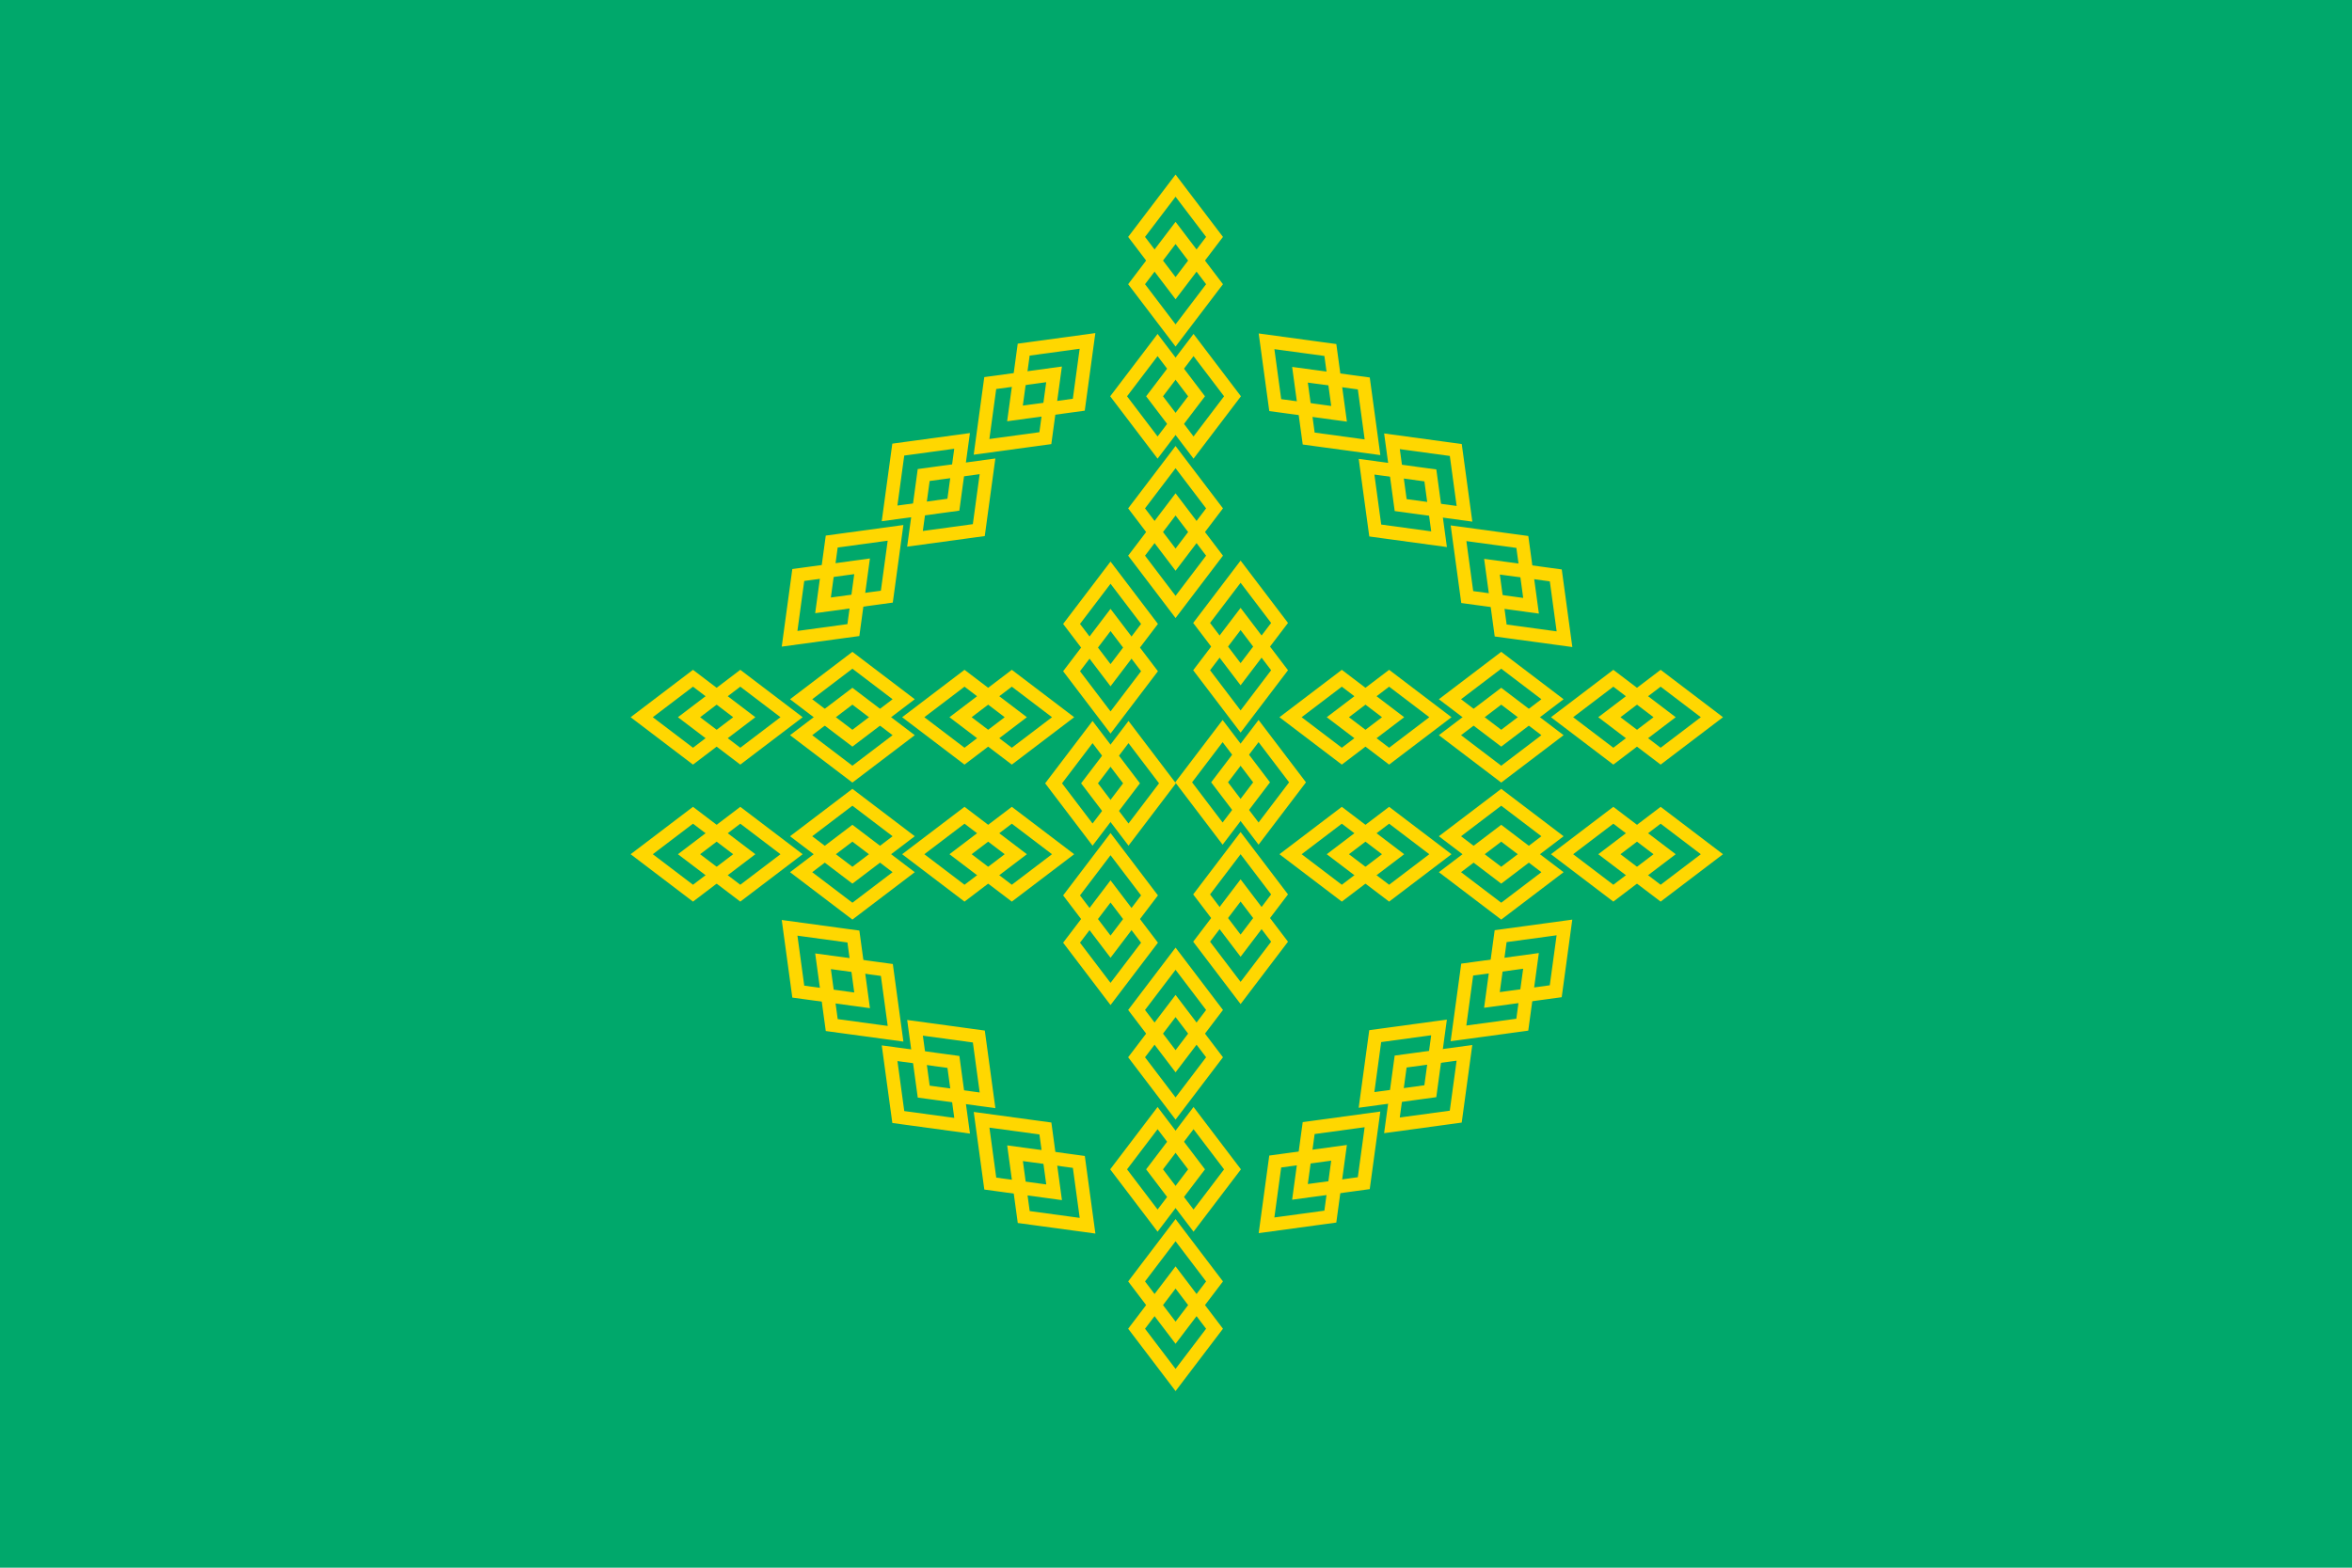 <?xml version="1.0" encoding="UTF-8" standalone="no"?>
<!-- Created with Inkscape (http://www.inkscape.org/) -->

<svg
   xmlns:dc="http://purl.org/dc/elements/1.1/"
   xmlns:cc="http://creativecommons.org/ns#"
   xmlns:rdf="http://www.w3.org/1999/02/22-rdf-syntax-ns#"
   xmlns:svg="http://www.w3.org/2000/svg"
   xmlns="http://www.w3.org/2000/svg"
   xmlns:xlink="http://www.w3.org/1999/xlink"
   xmlns:sodipodi="http://sodipodi.sourceforge.net/DTD/sodipodi-0.dtd"
   xmlns:inkscape="http://www.inkscape.org/namespaces/inkscape"
   sodipodi:docname="Flag of Táriao.svg"
   inkscape:version="0.92.3 (2405546, 2018-03-11)"
   version="1.1"
   id="svg2"
   viewBox="0 0 843.75 562.5"
   height="158.75mm"
   width="238.125mm">
  <sodipodi:namedview
     fit-margin-bottom="0"
     fit-margin-right="0"
     fit-margin-left="0"
     fit-margin-top="0"
     inkscape:window-maximized="1"
     inkscape:window-y="-8"
     inkscape:window-x="-8"
     inkscape:window-height="705"
     inkscape:window-width="1366"
     showgrid="false"
     inkscape:current-layer="layer1"
     inkscape:document-units="px"
     inkscape:cy="329.32787"
     inkscape:cx="81.929211"
     inkscape:zoom="0.47727952"
     inkscape:pageshadow="2"
     inkscape:pageopacity="0.0"
     borderopacity="1.0"
     bordercolor="#666666"
     pagecolor="#ffffff"
     id="base" />
  <defs
     id="defs4">
    <pattern
       inkscape:collect="always"
       xlink:href="#pattern15011"
       id="pattern22869"
       patternTransform="translate(2.7226563e-5,-27.67)" />
    <pattern
       inkscape:collect="always"
       xlink:href="#pattern5698"
       id="pattern15009"
       patternTransform="matrix(0.664,0,0,0.664,-5.1757814e-7,9.2871094e-6)" />
    <inkscape:perspective
       sodipodi:type="inkscape:persp3d"
       inkscape:vp_x="2.9996425e-014 : 489.89497 : 0"
       inkscape:vp_y="6.1230321e-014 : 1000 : 0"
       inkscape:vp_z="1358.9214 : 424.97415 : 1"
       inkscape:persp3d-origin="450 : 200 : 1"
       id="perspective4172" />
    <pattern
       patternUnits="userSpaceOnUse"
       width="258.914"
       height="88.219"
       patternTransform="translate(-178.55,368.14)"
       id="pattern4685">
      <g
         id="g4676"
         transform="translate(178.55,-368.14)">
        <rect
           style="opacity:1;fill:none;fill-opacity:1;fill-rule:nonzero;stroke:#ffaf2a;stroke-width:10.149;stroke-miterlimit:4;stroke-dasharray:none;stroke-dashoffset:0;stroke-opacity:1"
           id="rect4230"
           width="41.845"
           height="41.845"
           x="282.201"
           y="325.014"
           transform="matrix(0.787,0.617,-0.787,0.617,0,0)" />
        <rect
           style="opacity:1;fill:none;fill-opacity:1;fill-rule:nonzero;stroke:#ffaf2a;stroke-width:10.149;stroke-miterlimit:4;stroke-dasharray:none;stroke-dashoffset:0;stroke-opacity:1"
           id="rect4230-8"
           width="41.845"
           height="41.845"
           x="301.745"
           y="344.558"
           transform="matrix(0.787,0.617,-0.787,0.617,0,0)" />
        <rect
           style="opacity:1;fill:none;fill-opacity:1;fill-rule:nonzero;stroke:#ffaf2a;stroke-width:10.149;stroke-miterlimit:4;stroke-dasharray:none;stroke-dashoffset:0;stroke-opacity:1"
           id="rect4230-6"
           width="41.845"
           height="41.845"
           x="381.234"
           y="-287.371"
           transform="matrix(-0.787,0.617,-0.787,-0.617,0,0)" />
        <rect
           style="opacity:1;fill:none;fill-opacity:1;fill-rule:nonzero;stroke:#ffaf2a;stroke-width:10.149;stroke-miterlimit:4;stroke-dasharray:none;stroke-dashoffset:0;stroke-opacity:1"
           id="rect4230-8-6"
           width="41.845"
           height="41.845"
           x="400.778"
           y="-267.827"
           transform="matrix(-0.787,0.617,-0.787,-0.617,0,0)" />
        <rect
           style="opacity:1;fill:none;fill-opacity:1;fill-rule:nonzero;stroke:#ffaf2a;stroke-width:10.149;stroke-miterlimit:4;stroke-dasharray:none;stroke-dashoffset:0;stroke-opacity:1"
           id="rect4230-8-6-1"
           width="41.845"
           height="41.845"
           x="288.339"
           y="-380.266"
           transform="matrix(-0.787,0.617,-0.787,-0.617,0,0)" />
      </g>
    </pattern>
    <pattern
       patternUnits="userSpaceOnUse"
       width="289.688"
       height="88.219"
       patternTransform="translate(407.091,368.14)"
       id="pattern5431">
      <g
         id="g5417"
         transform="translate(-407.091,-368.14)">
        <path
           id="rect4230-68"
           d="m 654.135,-46.92 41.845,0 0,41.845 -41.845,0 z"
           style="opacity:1;fill:none;fill-opacity:1;fill-rule:nonzero;stroke:#ffaf2a;stroke-width:10.149;stroke-miterlimit:4;stroke-dasharray:none;stroke-dashoffset:0;stroke-opacity:1"
           transform="matrix(0.787,0.617,-0.787,0.617,0,0)"
           inkscape:connector-curvature="0" />
        <path
           id="rect4230-8-0"
           d="m 673.679,-27.376 41.845,0 0,41.845 -41.845,0 z"
           style="opacity:1;fill:none;fill-opacity:1;fill-rule:nonzero;stroke:#ffaf2a;stroke-width:10.149;stroke-miterlimit:4;stroke-dasharray:none;stroke-dashoffset:0;stroke-opacity:1"
           transform="matrix(0.787,0.617,-0.787,0.617,0,0)"
           inkscape:connector-curvature="0" />
        <path
           id="rect4230-6-4"
           d="m 9.3,-659.306 41.845,0 0,41.845 -41.845,0 z"
           style="opacity:1;fill:none;fill-opacity:1;fill-rule:nonzero;stroke:#ffaf2a;stroke-width:10.149;stroke-miterlimit:4;stroke-dasharray:none;stroke-dashoffset:0;stroke-opacity:1"
           transform="matrix(-0.787,0.617,-0.787,-0.617,0,0)"
           inkscape:connector-curvature="0" />
        <path
           id="rect4230-8-6-4"
           d="m 28.844,-639.761 41.845,0 0,41.845 -41.845,0 z"
           style="opacity:1;fill:none;fill-opacity:1;fill-rule:nonzero;stroke:#ffaf2a;stroke-width:10.149;stroke-miterlimit:4;stroke-dasharray:none;stroke-dashoffset:0;stroke-opacity:1"
           transform="matrix(-0.787,0.617,-0.787,-0.617,0,0)"
           inkscape:connector-curvature="0" />
        <path
           id="rect4230-6-7-0"
           d="m -103.139,-771.744 41.845,0 0,41.845 -41.845,0 z"
           style="opacity:1;fill:none;fill-opacity:1;fill-rule:nonzero;stroke:#ffaf2a;stroke-width:10.149;stroke-miterlimit:4;stroke-dasharray:none;stroke-dashoffset:0;stroke-opacity:1"
           transform="matrix(-0.787,0.617,-0.787,-0.617,0,0)"
           inkscape:connector-curvature="0" />
        <path
           id="rect4230-8-6-1-0"
           d="m -83.595,-752.2 41.845,0 0,41.845 -41.845,0 z"
           style="opacity:1;fill:none;fill-opacity:1;fill-rule:nonzero;stroke:#ffaf2a;stroke-width:10.149;stroke-miterlimit:4;stroke-dasharray:none;stroke-dashoffset:0;stroke-opacity:1"
           transform="matrix(-0.787,0.617,-0.787,-0.617,0,0)"
           inkscape:connector-curvature="0" />
      </g>
    </pattern>
    <pattern
       patternTransform="scale(0.473,0.473)"
       id="pattern5672"
       xlink:href="#pattern5431-9"
       inkscape:collect="always" />
    <pattern
       patternUnits="userSpaceOnUse"
       width="289.688"
       height="88.219"
       patternTransform="translate(407.091,368.14)"
       id="pattern5431-9">
      <g
         id="g5417-6"
         transform="translate(-407.091,-368.14)">
        <path
           id="rect4230-68-1"
           d="m 654.135,-46.92 41.845,0 0,41.845 -41.845,0 z"
           style="opacity:1;fill:none;fill-opacity:1;fill-rule:nonzero;stroke:#ffaf2a;stroke-width:10.149;stroke-miterlimit:4;stroke-dasharray:none;stroke-dashoffset:0;stroke-opacity:1"
           transform="matrix(0.787,0.617,-0.787,0.617,0,0)"
           inkscape:connector-curvature="0" />
        <path
           id="rect4230-8-0-7"
           d="m 673.679,-27.376 41.845,0 0,41.845 -41.845,0 z"
           style="opacity:1;fill:none;fill-opacity:1;fill-rule:nonzero;stroke:#ffaf2a;stroke-width:10.149;stroke-miterlimit:4;stroke-dasharray:none;stroke-dashoffset:0;stroke-opacity:1"
           transform="matrix(0.787,0.617,-0.787,0.617,0,0)"
           inkscape:connector-curvature="0" />
        <path
           id="rect4230-6-4-5"
           d="m 9.3,-659.306 41.845,0 0,41.845 -41.845,0 z"
           style="opacity:1;fill:none;fill-opacity:1;fill-rule:nonzero;stroke:#ffaf2a;stroke-width:10.149;stroke-miterlimit:4;stroke-dasharray:none;stroke-dashoffset:0;stroke-opacity:1"
           transform="matrix(-0.787,0.617,-0.787,-0.617,0,0)"
           inkscape:connector-curvature="0" />
        <path
           id="rect4230-8-6-4-3"
           d="m 28.844,-639.761 41.845,0 0,41.845 -41.845,0 z"
           style="opacity:1;fill:none;fill-opacity:1;fill-rule:nonzero;stroke:#ffaf2a;stroke-width:10.149;stroke-miterlimit:4;stroke-dasharray:none;stroke-dashoffset:0;stroke-opacity:1"
           transform="matrix(-0.787,0.617,-0.787,-0.617,0,0)"
           inkscape:connector-curvature="0" />
        <path
           id="rect4230-6-7-0-1"
           d="m -103.139,-771.744 41.845,0 0,41.845 -41.845,0 z"
           style="opacity:1;fill:none;fill-opacity:1;fill-rule:nonzero;stroke:#ffaf2a;stroke-width:10.149;stroke-miterlimit:4;stroke-dasharray:none;stroke-dashoffset:0;stroke-opacity:1"
           transform="matrix(-0.787,0.617,-0.787,-0.617,0,0)"
           inkscape:connector-curvature="0" />
        <path
           id="rect4230-8-6-1-0-7"
           d="m -83.595,-752.2 41.845,0 0,41.845 -41.845,0 z"
           style="opacity:1;fill:none;fill-opacity:1;fill-rule:nonzero;stroke:#ffaf2a;stroke-width:10.149;stroke-miterlimit:4;stroke-dasharray:none;stroke-dashoffset:0;stroke-opacity:1"
           transform="matrix(-0.787,0.617,-0.787,-0.617,0,0)"
           inkscape:connector-curvature="0" />
      </g>
    </pattern>
    <pattern
       patternUnits="userSpaceOnUse"
       width="136.883"
       height="41.685"
       patternTransform="translate(232.51,160.738)"
       id="pattern5698">
      <path
         id="rect5440-7"
         d="m 0,0 136.883,0 0,41.685 -136.883,0 z"
         style="fill:url(#pattern5672);stroke:none"
         inkscape:connector-curvature="0" />
    </pattern>
    <pattern
       patternUnits="userSpaceOnUse"
       width="90.86"
       height="27.67"
       patternTransform="translate(-507,272.049)"
       id="pattern15011">
      <rect
         id="rect5701"
         y="0"
         x="0"
         height="27.67"
         width="90.86"
         style="fill:url(#pattern15009);stroke:none" />
    </pattern>
    <pattern
       patternUnits="userSpaceOnUse"
       width="27.67"
       height="90.86"
       patternTransform="translate(-493.671,479.126)"
       id="pattern22871">
      <rect
         transform="matrix(0,1,-1,0,0,0)"
         id="rect15014"
         y="-27.67"
         x="0"
         height="27.67"
         width="90.86"
         style="fill:url(#pattern22869);stroke:none" />
    </pattern>
    <pattern
       patternUnits="userSpaceOnUse"
       width="27.67"
       height="90.86"
       patternTransform="translate(-493.671,479.126)"
       id="pattern22871-9">
      <rect
         transform="matrix(0,1,-1,0,0,0)"
         id="rect15014-5"
         y="-27.67"
         x="0"
         height="27.67"
         width="90.86"
         style="fill:url(#pattern22869-6);stroke:none" />
    </pattern>
    <pattern
       inkscape:collect="always"
       xlink:href="#pattern15011-2"
       id="pattern22869-6"
       patternTransform="translate(2.7226563e-5,-27.67)" />
    <pattern
       patternUnits="userSpaceOnUse"
       width="90.86"
       height="27.67"
       patternTransform="translate(-507,272.049)"
       id="pattern15011-2">
      <rect
         id="rect5701-8"
         y="0"
         x="0"
         height="27.67"
         width="90.86"
         style="fill:url(#pattern15009-6);stroke:none" />
    </pattern>
    <pattern
       inkscape:collect="always"
       xlink:href="#pattern5698-4"
       id="pattern15009-6"
       patternTransform="matrix(0.664,0,0,0.664,-5.1757814e-7,9.2871094e-6)" />
    <pattern
       patternUnits="userSpaceOnUse"
       width="136.883"
       height="41.685"
       patternTransform="translate(232.51,160.738)"
       id="pattern5698-4">
      <path
         id="rect5440-7-3"
         d="m 0,0 136.883,0 0,41.685 -136.883,0 z"
         style="fill:url(#pattern5672-1);stroke:none"
         inkscape:connector-curvature="0" />
    </pattern>
    <pattern
       patternTransform="scale(0.473,0.473)"
       id="pattern5672-1"
       xlink:href="#pattern5431-9-7"
       inkscape:collect="always" />
    <pattern
       patternUnits="userSpaceOnUse"
       width="289.688"
       height="88.219"
       patternTransform="translate(407.091,368.14)"
       id="pattern5431-9-7">
      <g
         id="g5417-6-4"
         transform="translate(-407.091,-368.14)">
        <path
           id="rect4230-68-1-4"
           d="m 654.135,-46.92 41.845,0 0,41.845 -41.845,0 z"
           style="opacity:1;fill:none;fill-opacity:1;fill-rule:nonzero;stroke:#ffaf2a;stroke-width:10.149;stroke-miterlimit:4;stroke-dasharray:none;stroke-dashoffset:0;stroke-opacity:1"
           transform="matrix(0.787,0.617,-0.787,0.617,0,0)"
           inkscape:connector-curvature="0" />
        <path
           id="rect4230-8-0-7-4"
           d="m 673.679,-27.376 41.845,0 0,41.845 -41.845,0 z"
           style="opacity:1;fill:none;fill-opacity:1;fill-rule:nonzero;stroke:#ffaf2a;stroke-width:10.149;stroke-miterlimit:4;stroke-dasharray:none;stroke-dashoffset:0;stroke-opacity:1"
           transform="matrix(0.787,0.617,-0.787,0.617,0,0)"
           inkscape:connector-curvature="0" />
        <path
           id="rect4230-6-4-5-5"
           d="m 9.3,-659.306 41.845,0 0,41.845 -41.845,0 z"
           style="opacity:1;fill:none;fill-opacity:1;fill-rule:nonzero;stroke:#ffaf2a;stroke-width:10.149;stroke-miterlimit:4;stroke-dasharray:none;stroke-dashoffset:0;stroke-opacity:1"
           transform="matrix(-0.787,0.617,-0.787,-0.617,0,0)"
           inkscape:connector-curvature="0" />
        <path
           id="rect4230-8-6-4-3-9"
           d="m 28.844,-639.761 41.845,0 0,41.845 -41.845,0 z"
           style="opacity:1;fill:none;fill-opacity:1;fill-rule:nonzero;stroke:#ffaf2a;stroke-width:10.149;stroke-miterlimit:4;stroke-dasharray:none;stroke-dashoffset:0;stroke-opacity:1"
           transform="matrix(-0.787,0.617,-0.787,-0.617,0,0)"
           inkscape:connector-curvature="0" />
        <path
           id="rect4230-6-7-0-1-6"
           d="m -103.139,-771.744 41.845,0 0,41.845 -41.845,0 z"
           style="opacity:1;fill:none;fill-opacity:1;fill-rule:nonzero;stroke:#ffaf2a;stroke-width:10.149;stroke-miterlimit:4;stroke-dasharray:none;stroke-dashoffset:0;stroke-opacity:1"
           transform="matrix(-0.787,0.617,-0.787,-0.617,0,0)"
           inkscape:connector-curvature="0" />
        <path
           id="rect4230-8-6-1-0-7-7"
           d="m -83.595,-752.2 41.845,0 0,41.845 -41.845,0 z"
           style="opacity:1;fill:none;fill-opacity:1;fill-rule:nonzero;stroke:#ffaf2a;stroke-width:10.149;stroke-miterlimit:4;stroke-dasharray:none;stroke-dashoffset:0;stroke-opacity:1"
           transform="matrix(-0.787,0.617,-0.787,-0.617,0,0)"
           inkscape:connector-curvature="0" />
      </g>
    </pattern>
    <pattern
       patternUnits="userSpaceOnUse"
       width="27.67"
       height="90.86"
       patternTransform="translate(-493.671,479.126)"
       id="pattern22871-7">
      <rect
         transform="matrix(0,1,-1,0,0,0)"
         id="rect15014-8"
         y="-27.67"
         x="0"
         height="27.67"
         width="90.86"
         style="fill:url(#pattern22869-60);stroke:none" />
    </pattern>
    <pattern
       inkscape:collect="always"
       xlink:href="#pattern15011-0"
       id="pattern22869-60"
       patternTransform="translate(2.7226563e-5,-27.67)" />
    <pattern
       patternUnits="userSpaceOnUse"
       width="90.86"
       height="27.67"
       patternTransform="translate(-507,272.049)"
       id="pattern15011-0">
      <rect
         id="rect5701-7"
         y="0"
         x="0"
         height="27.67"
         width="90.86"
         style="fill:url(#pattern15009-5);stroke:none" />
    </pattern>
    <pattern
       inkscape:collect="always"
       xlink:href="#pattern5698-7"
       id="pattern15009-5"
       patternTransform="matrix(0.664,0,0,0.664,-5.1757814e-7,9.2871094e-6)" />
    <pattern
       patternUnits="userSpaceOnUse"
       width="136.883"
       height="41.685"
       patternTransform="translate(232.51,160.738)"
       id="pattern5698-7">
      <path
         id="rect5440-7-9"
         d="m 0,0 136.883,0 0,41.685 -136.883,0 z"
         style="fill:url(#pattern5672-4);stroke:none"
         inkscape:connector-curvature="0" />
    </pattern>
    <pattern
       patternTransform="scale(0.473,0.473)"
       id="pattern5672-4"
       xlink:href="#pattern5431-9-8"
       inkscape:collect="always" />
    <pattern
       patternUnits="userSpaceOnUse"
       width="289.688"
       height="88.219"
       patternTransform="translate(407.091,368.14)"
       id="pattern5431-9-8">
      <g
         id="g5417-6-6"
         transform="translate(-407.091,-368.14)">
        <path
           id="rect4230-68-1-6"
           d="m 654.135,-46.92 41.845,0 0,41.845 -41.845,0 z"
           style="opacity:1;fill:none;fill-opacity:1;fill-rule:nonzero;stroke:#ffaf2a;stroke-width:10.149;stroke-miterlimit:4;stroke-dasharray:none;stroke-dashoffset:0;stroke-opacity:1"
           transform="matrix(0.787,0.617,-0.787,0.617,0,0)"
           inkscape:connector-curvature="0" />
        <path
           id="rect4230-8-0-7-49"
           d="m 673.679,-27.376 41.845,0 0,41.845 -41.845,0 z"
           style="opacity:1;fill:none;fill-opacity:1;fill-rule:nonzero;stroke:#ffaf2a;stroke-width:10.149;stroke-miterlimit:4;stroke-dasharray:none;stroke-dashoffset:0;stroke-opacity:1"
           transform="matrix(0.787,0.617,-0.787,0.617,0,0)"
           inkscape:connector-curvature="0" />
        <path
           id="rect4230-6-4-5-7"
           d="m 9.3,-659.306 41.845,0 0,41.845 -41.845,0 z"
           style="opacity:1;fill:none;fill-opacity:1;fill-rule:nonzero;stroke:#ffaf2a;stroke-width:10.149;stroke-miterlimit:4;stroke-dasharray:none;stroke-dashoffset:0;stroke-opacity:1"
           transform="matrix(-0.787,0.617,-0.787,-0.617,0,0)"
           inkscape:connector-curvature="0" />
        <path
           id="rect4230-8-6-4-3-1"
           d="m 28.844,-639.761 41.845,0 0,41.845 -41.845,0 z"
           style="opacity:1;fill:none;fill-opacity:1;fill-rule:nonzero;stroke:#ffaf2a;stroke-width:10.149;stroke-miterlimit:4;stroke-dasharray:none;stroke-dashoffset:0;stroke-opacity:1"
           transform="matrix(-0.787,0.617,-0.787,-0.617,0,0)"
           inkscape:connector-curvature="0" />
        <path
           id="rect4230-6-7-0-1-63"
           d="m -103.139,-771.744 41.845,0 0,41.845 -41.845,0 z"
           style="opacity:1;fill:none;fill-opacity:1;fill-rule:nonzero;stroke:#ffaf2a;stroke-width:10.149;stroke-miterlimit:4;stroke-dasharray:none;stroke-dashoffset:0;stroke-opacity:1"
           transform="matrix(-0.787,0.617,-0.787,-0.617,0,0)"
           inkscape:connector-curvature="0" />
        <path
           id="rect4230-8-6-1-0-7-1"
           d="m -83.595,-752.2 41.845,0 0,41.845 -41.845,0 z"
           style="opacity:1;fill:none;fill-opacity:1;fill-rule:nonzero;stroke:#ffaf2a;stroke-width:10.149;stroke-miterlimit:4;stroke-dasharray:none;stroke-dashoffset:0;stroke-opacity:1"
           transform="matrix(-0.787,0.617,-0.787,-0.617,0,0)"
           inkscape:connector-curvature="0" />
      </g>
    </pattern>
    <pattern
       patternUnits="userSpaceOnUse"
       width="27.67"
       height="90.86"
       patternTransform="translate(-493.671,479.126)"
       id="pattern22871-3">
      <rect
         transform="matrix(0,1,-1,0,0,0)"
         id="rect15014-1"
         y="-27.67"
         x="0"
         height="27.67"
         width="90.86"
         style="fill:url(#pattern22869-67);stroke:none" />
    </pattern>
    <pattern
       inkscape:collect="always"
       xlink:href="#pattern15011-21"
       id="pattern22869-67"
       patternTransform="translate(2.7226563e-5,-27.67)" />
    <pattern
       patternUnits="userSpaceOnUse"
       width="90.86"
       height="27.67"
       patternTransform="translate(-507,272.049)"
       id="pattern15011-21">
      <rect
         id="rect5701-9"
         y="0"
         x="0"
         height="27.67"
         width="90.86"
         style="fill:url(#pattern15009-4);stroke:none" />
    </pattern>
    <pattern
       inkscape:collect="always"
       xlink:href="#pattern5698-41"
       id="pattern15009-4"
       patternTransform="matrix(0.664,0,0,0.664,-5.1757814e-7,9.2871094e-6)" />
    <pattern
       patternUnits="userSpaceOnUse"
       width="136.883"
       height="41.685"
       patternTransform="translate(232.51,160.738)"
       id="pattern5698-41">
      <path
         id="rect5440-7-4"
         d="m 0,0 136.883,0 0,41.685 -136.883,0 z"
         style="fill:url(#pattern5672-8);stroke:none"
         inkscape:connector-curvature="0" />
    </pattern>
    <pattern
       patternTransform="scale(0.473,0.473)"
       id="pattern5672-8"
       xlink:href="#pattern5431-9-5"
       inkscape:collect="always" />
    <pattern
       patternUnits="userSpaceOnUse"
       width="289.688"
       height="88.219"
       patternTransform="translate(407.091,368.14)"
       id="pattern5431-9-5">
      <g
         id="g5417-6-8"
         transform="translate(-407.091,-368.14)">
        <path
           id="rect4230-68-1-2"
           d="m 654.135,-46.92 41.845,0 0,41.845 -41.845,0 z"
           style="opacity:1;fill:none;fill-opacity:1;fill-rule:nonzero;stroke:#ffaf2a;stroke-width:10.149;stroke-miterlimit:4;stroke-dasharray:none;stroke-dashoffset:0;stroke-opacity:1"
           transform="matrix(0.787,0.617,-0.787,0.617,0,0)"
           inkscape:connector-curvature="0" />
        <path
           id="rect4230-8-0-7-0"
           d="m 673.679,-27.376 41.845,0 0,41.845 -41.845,0 z"
           style="opacity:1;fill:none;fill-opacity:1;fill-rule:nonzero;stroke:#ffaf2a;stroke-width:10.149;stroke-miterlimit:4;stroke-dasharray:none;stroke-dashoffset:0;stroke-opacity:1"
           transform="matrix(0.787,0.617,-0.787,0.617,0,0)"
           inkscape:connector-curvature="0" />
        <path
           id="rect4230-6-4-5-0"
           d="m 9.3,-659.306 41.845,0 0,41.845 -41.845,0 z"
           style="opacity:1;fill:none;fill-opacity:1;fill-rule:nonzero;stroke:#ffaf2a;stroke-width:10.149;stroke-miterlimit:4;stroke-dasharray:none;stroke-dashoffset:0;stroke-opacity:1"
           transform="matrix(-0.787,0.617,-0.787,-0.617,0,0)"
           inkscape:connector-curvature="0" />
        <path
           id="rect4230-8-6-4-3-3"
           d="m 28.844,-639.761 41.845,0 0,41.845 -41.845,0 z"
           style="opacity:1;fill:none;fill-opacity:1;fill-rule:nonzero;stroke:#ffaf2a;stroke-width:10.149;stroke-miterlimit:4;stroke-dasharray:none;stroke-dashoffset:0;stroke-opacity:1"
           transform="matrix(-0.787,0.617,-0.787,-0.617,0,0)"
           inkscape:connector-curvature="0" />
        <path
           id="rect4230-6-7-0-1-5"
           d="m -103.139,-771.744 41.845,0 0,41.845 -41.845,0 z"
           style="opacity:1;fill:none;fill-opacity:1;fill-rule:nonzero;stroke:#ffaf2a;stroke-width:10.149;stroke-miterlimit:4;stroke-dasharray:none;stroke-dashoffset:0;stroke-opacity:1"
           transform="matrix(-0.787,0.617,-0.787,-0.617,0,0)"
           inkscape:connector-curvature="0" />
        <path
           id="rect4230-8-6-1-0-7-4"
           d="m -83.595,-752.2 41.845,0 0,41.845 -41.845,0 z"
           style="opacity:1;fill:none;fill-opacity:1;fill-rule:nonzero;stroke:#ffaf2a;stroke-width:10.149;stroke-miterlimit:4;stroke-dasharray:none;stroke-dashoffset:0;stroke-opacity:1"
           transform="matrix(-0.787,0.617,-0.787,-0.617,0,0)"
           inkscape:connector-curvature="0" />
      </g>
    </pattern>
    <pattern
       patternUnits="userSpaceOnUse"
       width="27.67"
       height="90.86"
       patternTransform="translate(-493.671,479.126)"
       id="pattern22871-5">
      <rect
         transform="matrix(0,1,-1,0,0,0)"
         id="rect15014-3"
         y="-27.67"
         x="0"
         height="27.67"
         width="90.86"
         style="fill:url(#pattern22869-5);stroke:none" />
    </pattern>
    <pattern
       inkscape:collect="always"
       xlink:href="#pattern15011-25"
       id="pattern22869-5"
       patternTransform="translate(2.7226563e-5,-27.67)" />
    <pattern
       patternUnits="userSpaceOnUse"
       width="90.86"
       height="27.67"
       patternTransform="translate(-507,272.049)"
       id="pattern15011-25">
      <rect
         id="rect5701-97"
         y="0"
         x="0"
         height="27.67"
         width="90.86"
         style="fill:url(#pattern15009-2);stroke:none" />
    </pattern>
    <pattern
       inkscape:collect="always"
       xlink:href="#pattern5698-2"
       id="pattern15009-2"
       patternTransform="matrix(0.664,0,0,0.664,-5.1757814e-7,9.2871094e-6)" />
    <pattern
       patternUnits="userSpaceOnUse"
       width="136.883"
       height="41.685"
       patternTransform="translate(232.51,160.738)"
       id="pattern5698-2">
      <path
         id="rect5440-7-38"
         d="m 0,0 136.883,0 0,41.685 -136.883,0 z"
         style="fill:url(#pattern5672-9);stroke:none"
         inkscape:connector-curvature="0" />
    </pattern>
    <pattern
       patternTransform="scale(0.473,0.473)"
       id="pattern5672-9"
       xlink:href="#pattern5431-9-0"
       inkscape:collect="always" />
    <pattern
       patternUnits="userSpaceOnUse"
       width="289.688"
       height="88.219"
       patternTransform="translate(407.091,368.14)"
       id="pattern5431-9-0">
      <g
         id="g5417-6-1"
         transform="translate(-407.091,-368.14)">
        <path
           id="rect4230-68-1-9"
           d="m 654.135,-46.92 41.845,0 0,41.845 -41.845,0 z"
           style="opacity:1;fill:none;fill-opacity:1;fill-rule:nonzero;stroke:#ffaf2a;stroke-width:10.149;stroke-miterlimit:4;stroke-dasharray:none;stroke-dashoffset:0;stroke-opacity:1"
           transform="matrix(0.787,0.617,-0.787,0.617,0,0)"
           inkscape:connector-curvature="0" />
        <path
           id="rect4230-8-0-7-7"
           d="m 673.679,-27.376 41.845,0 0,41.845 -41.845,0 z"
           style="opacity:1;fill:none;fill-opacity:1;fill-rule:nonzero;stroke:#ffaf2a;stroke-width:10.149;stroke-miterlimit:4;stroke-dasharray:none;stroke-dashoffset:0;stroke-opacity:1"
           transform="matrix(0.787,0.617,-0.787,0.617,0,0)"
           inkscape:connector-curvature="0" />
        <path
           id="rect4230-6-4-5-55"
           d="m 9.3,-659.306 41.845,0 0,41.845 -41.845,0 z"
           style="opacity:1;fill:none;fill-opacity:1;fill-rule:nonzero;stroke:#ffaf2a;stroke-width:10.149;stroke-miterlimit:4;stroke-dasharray:none;stroke-dashoffset:0;stroke-opacity:1"
           transform="matrix(-0.787,0.617,-0.787,-0.617,0,0)"
           inkscape:connector-curvature="0" />
        <path
           id="rect4230-8-6-4-3-5"
           d="m 28.844,-639.761 41.845,0 0,41.845 -41.845,0 z"
           style="opacity:1;fill:none;fill-opacity:1;fill-rule:nonzero;stroke:#ffaf2a;stroke-width:10.149;stroke-miterlimit:4;stroke-dasharray:none;stroke-dashoffset:0;stroke-opacity:1"
           transform="matrix(-0.787,0.617,-0.787,-0.617,0,0)"
           inkscape:connector-curvature="0" />
        <path
           id="rect4230-6-7-0-1-9"
           d="m -103.139,-771.744 41.845,0 0,41.845 -41.845,0 z"
           style="opacity:1;fill:none;fill-opacity:1;fill-rule:nonzero;stroke:#ffaf2a;stroke-width:10.149;stroke-miterlimit:4;stroke-dasharray:none;stroke-dashoffset:0;stroke-opacity:1"
           transform="matrix(-0.787,0.617,-0.787,-0.617,0,0)"
           inkscape:connector-curvature="0" />
        <path
           id="rect4230-8-6-1-0-7-6"
           d="m -83.595,-752.2 41.845,0 0,41.845 -41.845,0 z"
           style="opacity:1;fill:none;fill-opacity:1;fill-rule:nonzero;stroke:#ffaf2a;stroke-width:10.149;stroke-miterlimit:4;stroke-dasharray:none;stroke-dashoffset:0;stroke-opacity:1"
           transform="matrix(-0.787,0.617,-0.787,-0.617,0,0)"
           inkscape:connector-curvature="0" />
      </g>
    </pattern>
    <pattern
       patternUnits="userSpaceOnUse"
       width="27.67"
       height="90.86"
       patternTransform="translate(-493.671,479.126)"
       id="pattern22871-5-5">
      <rect
         transform="matrix(0,1,-1,0,0,0)"
         id="rect15014-3-5"
         y="-27.67"
         x="0"
         height="27.67"
         width="90.86"
         style="fill:url(#pattern22869-5-8);stroke:none" />
    </pattern>
    <pattern
       inkscape:collect="always"
       xlink:href="#pattern15011-25-0"
       id="pattern22869-5-8"
       patternTransform="translate(2.7226563e-5,-27.67)" />
    <pattern
       patternUnits="userSpaceOnUse"
       width="90.86"
       height="27.67"
       patternTransform="translate(-507,272.049)"
       id="pattern15011-25-0">
      <rect
         id="rect5701-97-3"
         y="0"
         x="0"
         height="27.67"
         width="90.86"
         style="fill:url(#pattern15009-2-1);stroke:none" />
    </pattern>
    <pattern
       inkscape:collect="always"
       xlink:href="#pattern5698-2-4"
       id="pattern15009-2-1"
       patternTransform="matrix(0.664,0,0,0.664,-5.1757814e-7,9.2871094e-6)" />
    <pattern
       patternUnits="userSpaceOnUse"
       width="136.883"
       height="41.685"
       patternTransform="translate(232.51,160.738)"
       id="pattern5698-2-4">
      <path
         id="rect5440-7-38-6"
         d="m 0,0 136.883,0 0,41.685 -136.883,0 z"
         style="fill:url(#pattern5672-9-1);stroke:none"
         inkscape:connector-curvature="0" />
    </pattern>
    <pattern
       patternTransform="scale(0.473,0.473)"
       id="pattern5672-9-1"
       xlink:href="#pattern5431-9-0-1"
       inkscape:collect="always" />
    <pattern
       patternUnits="userSpaceOnUse"
       width="289.688"
       height="88.219"
       patternTransform="translate(407.091,368.14)"
       id="pattern5431-9-0-1">
      <g
         id="g5417-6-1-1"
         transform="translate(-407.091,-368.14)">
        <path
           id="rect4230-68-1-9-5"
           d="m 654.135,-46.92 41.845,0 0,41.845 -41.845,0 z"
           style="opacity:1;fill:none;fill-opacity:1;fill-rule:nonzero;stroke:#ffaf2a;stroke-width:10.149;stroke-miterlimit:4;stroke-dasharray:none;stroke-dashoffset:0;stroke-opacity:1"
           transform="matrix(0.787,0.617,-0.787,0.617,0,0)"
           inkscape:connector-curvature="0" />
        <path
           id="rect4230-8-0-7-7-5"
           d="m 673.679,-27.376 41.845,0 0,41.845 -41.845,0 z"
           style="opacity:1;fill:none;fill-opacity:1;fill-rule:nonzero;stroke:#ffaf2a;stroke-width:10.149;stroke-miterlimit:4;stroke-dasharray:none;stroke-dashoffset:0;stroke-opacity:1"
           transform="matrix(0.787,0.617,-0.787,0.617,0,0)"
           inkscape:connector-curvature="0" />
        <path
           id="rect4230-6-4-5-55-2"
           d="m 9.3,-659.306 41.845,0 0,41.845 -41.845,0 z"
           style="opacity:1;fill:none;fill-opacity:1;fill-rule:nonzero;stroke:#ffaf2a;stroke-width:10.149;stroke-miterlimit:4;stroke-dasharray:none;stroke-dashoffset:0;stroke-opacity:1"
           transform="matrix(-0.787,0.617,-0.787,-0.617,0,0)"
           inkscape:connector-curvature="0" />
        <path
           id="rect4230-8-6-4-3-5-2"
           d="m 28.844,-639.761 41.845,0 0,41.845 -41.845,0 z"
           style="opacity:1;fill:none;fill-opacity:1;fill-rule:nonzero;stroke:#ffaf2a;stroke-width:10.149;stroke-miterlimit:4;stroke-dasharray:none;stroke-dashoffset:0;stroke-opacity:1"
           transform="matrix(-0.787,0.617,-0.787,-0.617,0,0)"
           inkscape:connector-curvature="0" />
        <path
           id="rect4230-6-7-0-1-9-0"
           d="m -103.139,-771.744 41.845,0 0,41.845 -41.845,0 z"
           style="opacity:1;fill:none;fill-opacity:1;fill-rule:nonzero;stroke:#ffaf2a;stroke-width:10.149;stroke-miterlimit:4;stroke-dasharray:none;stroke-dashoffset:0;stroke-opacity:1"
           transform="matrix(-0.787,0.617,-0.787,-0.617,0,0)"
           inkscape:connector-curvature="0" />
        <path
           id="rect4230-8-6-1-0-7-6-8"
           d="m -83.595,-752.2 41.845,0 0,41.845 -41.845,0 z"
           style="opacity:1;fill:none;fill-opacity:1;fill-rule:nonzero;stroke:#ffaf2a;stroke-width:10.149;stroke-miterlimit:4;stroke-dasharray:none;stroke-dashoffset:0;stroke-opacity:1"
           transform="matrix(-0.787,0.617,-0.787,-0.617,0,0)"
           inkscape:connector-curvature="0" />
      </g>
    </pattern>
    <pattern
       patternUnits="userSpaceOnUse"
       width="27.67"
       height="90.86"
       patternTransform="translate(-493.671,479.126)"
       id="pattern22871-5-3">
      <rect
         transform="matrix(0,1,-1,0,0,0)"
         id="rect15014-3-9"
         y="-27.67"
         x="0"
         height="27.67"
         width="90.86"
         style="fill:url(#pattern22869-5-0);stroke:none" />
    </pattern>
    <pattern
       inkscape:collect="always"
       xlink:href="#pattern15011-25-4"
       id="pattern22869-5-0"
       patternTransform="translate(2.7226563e-5,-27.67)" />
    <pattern
       patternUnits="userSpaceOnUse"
       width="90.86"
       height="27.67"
       patternTransform="translate(-507,272.049)"
       id="pattern15011-25-4">
      <rect
         id="rect5701-97-2"
         y="0"
         x="0"
         height="27.67"
         width="90.86"
         style="fill:url(#pattern15009-2-6);stroke:none" />
    </pattern>
    <pattern
       inkscape:collect="always"
       xlink:href="#pattern5698-2-8"
       id="pattern15009-2-6"
       patternTransform="matrix(0.664,0,0,0.664,-5.1757814e-7,9.2871094e-6)" />
    <pattern
       patternUnits="userSpaceOnUse"
       width="136.883"
       height="41.685"
       patternTransform="translate(232.51,160.738)"
       id="pattern5698-2-8">
      <path
         id="rect5440-7-38-68"
         d="m 0,0 136.883,0 0,41.685 -136.883,0 z"
         style="fill:url(#pattern5672-9-7);stroke:none"
         inkscape:connector-curvature="0" />
    </pattern>
    <pattern
       patternTransform="scale(0.473,0.473)"
       id="pattern5672-9-7"
       xlink:href="#pattern5431-9-0-9"
       inkscape:collect="always" />
    <pattern
       patternUnits="userSpaceOnUse"
       width="289.688"
       height="88.219"
       patternTransform="translate(407.091,368.14)"
       id="pattern5431-9-0-9">
      <g
         id="g5417-6-1-6"
         transform="translate(-407.091,-368.14)">
        <path
           id="rect4230-68-1-9-9"
           d="m 654.135,-46.92 41.845,0 0,41.845 -41.845,0 z"
           style="opacity:1;fill:none;fill-opacity:1;fill-rule:nonzero;stroke:#ffaf2a;stroke-width:10.149;stroke-miterlimit:4;stroke-dasharray:none;stroke-dashoffset:0;stroke-opacity:1"
           transform="matrix(0.787,0.617,-0.787,0.617,0,0)"
           inkscape:connector-curvature="0" />
        <path
           id="rect4230-8-0-7-7-7"
           d="m 673.679,-27.376 41.845,0 0,41.845 -41.845,0 z"
           style="opacity:1;fill:none;fill-opacity:1;fill-rule:nonzero;stroke:#ffaf2a;stroke-width:10.149;stroke-miterlimit:4;stroke-dasharray:none;stroke-dashoffset:0;stroke-opacity:1"
           transform="matrix(0.787,0.617,-0.787,0.617,0,0)"
           inkscape:connector-curvature="0" />
        <path
           id="rect4230-6-4-5-55-4"
           d="m 9.3,-659.306 41.845,0 0,41.845 -41.845,0 z"
           style="opacity:1;fill:none;fill-opacity:1;fill-rule:nonzero;stroke:#ffaf2a;stroke-width:10.149;stroke-miterlimit:4;stroke-dasharray:none;stroke-dashoffset:0;stroke-opacity:1"
           transform="matrix(-0.787,0.617,-0.787,-0.617,0,0)"
           inkscape:connector-curvature="0" />
        <path
           id="rect4230-8-6-4-3-5-0"
           d="m 28.844,-639.761 41.845,0 0,41.845 -41.845,0 z"
           style="opacity:1;fill:none;fill-opacity:1;fill-rule:nonzero;stroke:#ffaf2a;stroke-width:10.149;stroke-miterlimit:4;stroke-dasharray:none;stroke-dashoffset:0;stroke-opacity:1"
           transform="matrix(-0.787,0.617,-0.787,-0.617,0,0)"
           inkscape:connector-curvature="0" />
        <path
           id="rect4230-6-7-0-1-9-6"
           d="m -103.139,-771.744 41.845,0 0,41.845 -41.845,0 z"
           style="opacity:1;fill:none;fill-opacity:1;fill-rule:nonzero;stroke:#ffaf2a;stroke-width:10.149;stroke-miterlimit:4;stroke-dasharray:none;stroke-dashoffset:0;stroke-opacity:1"
           transform="matrix(-0.787,0.617,-0.787,-0.617,0,0)"
           inkscape:connector-curvature="0" />
        <path
           id="rect4230-8-6-1-0-7-6-9"
           d="m -83.595,-752.2 41.845,0 0,41.845 -41.845,0 z"
           style="opacity:1;fill:none;fill-opacity:1;fill-rule:nonzero;stroke:#ffaf2a;stroke-width:10.149;stroke-miterlimit:4;stroke-dasharray:none;stroke-dashoffset:0;stroke-opacity:1"
           transform="matrix(-0.787,0.617,-0.787,-0.617,0,0)"
           inkscape:connector-curvature="0" />
      </g>
    </pattern>
    <pattern
       patternUnits="userSpaceOnUse"
       width="27.67"
       height="90.86"
       patternTransform="translate(-493.671,479.126)"
       id="pattern22871-5-7">
      <rect
         transform="matrix(0,1,-1,0,0,0)"
         id="rect15014-3-3"
         y="-27.67"
         x="0"
         height="27.67"
         width="90.86"
         style="fill:url(#pattern22869-5-4);stroke:none" />
    </pattern>
    <pattern
       inkscape:collect="always"
       xlink:href="#pattern15011-25-1"
       id="pattern22869-5-4"
       patternTransform="translate(2.7226563e-5,-27.67)" />
    <pattern
       patternUnits="userSpaceOnUse"
       width="90.86"
       height="27.67"
       patternTransform="translate(-507,272.049)"
       id="pattern15011-25-1">
      <rect
         id="rect5701-97-7"
         y="0"
         x="0"
         height="27.67"
         width="90.86"
         style="fill:url(#pattern15009-2-8);stroke:none" />
    </pattern>
    <pattern
       inkscape:collect="always"
       xlink:href="#pattern5698-2-3"
       id="pattern15009-2-8"
       patternTransform="matrix(0.664,0,0,0.664,-5.1757814e-7,9.2871094e-6)" />
    <pattern
       patternUnits="userSpaceOnUse"
       width="136.883"
       height="41.685"
       patternTransform="translate(232.51,160.738)"
       id="pattern5698-2-3">
      <path
         id="rect5440-7-38-2"
         d="m 0,0 136.883,0 0,41.685 -136.883,0 z"
         style="fill:url(#pattern5672-9-13);stroke:none"
         inkscape:connector-curvature="0" />
    </pattern>
    <pattern
       patternTransform="scale(0.473,0.473)"
       id="pattern5672-9-13"
       xlink:href="#pattern5431-9-0-5"
       inkscape:collect="always" />
    <pattern
       patternUnits="userSpaceOnUse"
       width="289.688"
       height="88.219"
       patternTransform="translate(407.091,368.14)"
       id="pattern5431-9-0-5">
      <g
         id="g5417-6-1-4"
         transform="translate(-407.091,-368.14)">
        <path
           id="rect4230-68-1-9-1"
           d="m 654.135,-46.92 41.845,0 0,41.845 -41.845,0 z"
           style="opacity:1;fill:none;fill-opacity:1;fill-rule:nonzero;stroke:#ffaf2a;stroke-width:10.149;stroke-miterlimit:4;stroke-dasharray:none;stroke-dashoffset:0;stroke-opacity:1"
           transform="matrix(0.787,0.617,-0.787,0.617,0,0)"
           inkscape:connector-curvature="0" />
        <path
           id="rect4230-8-0-7-7-4"
           d="m 673.679,-27.376 41.845,0 0,41.845 -41.845,0 z"
           style="opacity:1;fill:none;fill-opacity:1;fill-rule:nonzero;stroke:#ffaf2a;stroke-width:10.149;stroke-miterlimit:4;stroke-dasharray:none;stroke-dashoffset:0;stroke-opacity:1"
           transform="matrix(0.787,0.617,-0.787,0.617,0,0)"
           inkscape:connector-curvature="0" />
        <path
           id="rect4230-6-4-5-55-40"
           d="m 9.3,-659.306 41.845,0 0,41.845 -41.845,0 z"
           style="opacity:1;fill:none;fill-opacity:1;fill-rule:nonzero;stroke:#ffaf2a;stroke-width:10.149;stroke-miterlimit:4;stroke-dasharray:none;stroke-dashoffset:0;stroke-opacity:1"
           transform="matrix(-0.787,0.617,-0.787,-0.617,0,0)"
           inkscape:connector-curvature="0" />
        <path
           id="rect4230-8-6-4-3-5-3"
           d="m 28.844,-639.761 41.845,0 0,41.845 -41.845,0 z"
           style="opacity:1;fill:none;fill-opacity:1;fill-rule:nonzero;stroke:#ffaf2a;stroke-width:10.149;stroke-miterlimit:4;stroke-dasharray:none;stroke-dashoffset:0;stroke-opacity:1"
           transform="matrix(-0.787,0.617,-0.787,-0.617,0,0)"
           inkscape:connector-curvature="0" />
        <path
           id="rect4230-6-7-0-1-9-4"
           d="m -103.139,-771.744 41.845,0 0,41.845 -41.845,0 z"
           style="opacity:1;fill:none;fill-opacity:1;fill-rule:nonzero;stroke:#ffaf2a;stroke-width:10.149;stroke-miterlimit:4;stroke-dasharray:none;stroke-dashoffset:0;stroke-opacity:1"
           transform="matrix(-0.787,0.617,-0.787,-0.617,0,0)"
           inkscape:connector-curvature="0" />
        <path
           id="rect4230-8-6-1-0-7-6-5"
           d="m -83.595,-752.2 41.845,0 0,41.845 -41.845,0 z"
           style="opacity:1;fill:none;fill-opacity:1;fill-rule:nonzero;stroke:#ffaf2a;stroke-width:10.149;stroke-miterlimit:4;stroke-dasharray:none;stroke-dashoffset:0;stroke-opacity:1"
           transform="matrix(-0.787,0.617,-0.787,-0.617,0,0)"
           inkscape:connector-curvature="0" />
      </g>
    </pattern>
    <pattern
       patternUnits="userSpaceOnUse"
       width="27.67"
       height="90.86"
       patternTransform="translate(-493.671,479.126)"
       id="pattern22871-5-7-9">
      <rect
         transform="matrix(0,1,-1,0,0,0)"
         id="rect15014-3-3-9"
         y="-27.67"
         x="0"
         height="27.67"
         width="90.86"
         style="fill:url(#pattern22869-5-4-4);stroke:none" />
    </pattern>
    <pattern
       inkscape:collect="always"
       xlink:href="#pattern15011-25-1-4"
       id="pattern22869-5-4-4"
       patternTransform="translate(2.7226563e-5,-27.67)" />
    <pattern
       patternUnits="userSpaceOnUse"
       width="90.86"
       height="27.67"
       patternTransform="translate(-507,272.049)"
       id="pattern15011-25-1-4">
      <rect
         id="rect5701-97-7-4"
         y="0"
         x="0"
         height="27.67"
         width="90.86"
         style="fill:url(#pattern15009-2-8-8);stroke:none" />
    </pattern>
    <pattern
       inkscape:collect="always"
       xlink:href="#pattern5698-2-3-4"
       id="pattern15009-2-8-8"
       patternTransform="matrix(0.664,0,0,0.664,-5.1757814e-7,9.2871094e-6)" />
    <pattern
       patternUnits="userSpaceOnUse"
       width="136.883"
       height="41.685"
       patternTransform="translate(232.51,160.738)"
       id="pattern5698-2-3-4">
      <path
         id="rect5440-7-38-2-0"
         d="m 0,0 136.883,0 0,41.685 -136.883,0 z"
         style="fill:url(#pattern5672-9-13-6);stroke:none"
         inkscape:connector-curvature="0" />
    </pattern>
    <pattern
       patternTransform="scale(0.473,0.473)"
       id="pattern5672-9-13-6"
       xlink:href="#pattern5431-9-0-5-7"
       inkscape:collect="always" />
    <pattern
       patternUnits="userSpaceOnUse"
       width="289.688"
       height="88.219"
       patternTransform="translate(407.091,368.14)"
       id="pattern5431-9-0-5-7">
      <g
         id="g5417-6-1-4-1"
         transform="translate(-407.091,-368.14)">
        <path
           id="rect4230-68-1-9-1-8"
           d="m 654.135,-46.92 41.845,0 0,41.845 -41.845,0 z"
           style="opacity:1;fill:none;fill-opacity:1;fill-rule:nonzero;stroke:#ffaf2a;stroke-width:10.149;stroke-miterlimit:4;stroke-dasharray:none;stroke-dashoffset:0;stroke-opacity:1"
           transform="matrix(0.787,0.617,-0.787,0.617,0,0)"
           inkscape:connector-curvature="0" />
        <path
           id="rect4230-8-0-7-7-4-9"
           d="m 673.679,-27.376 41.845,0 0,41.845 -41.845,0 z"
           style="opacity:1;fill:none;fill-opacity:1;fill-rule:nonzero;stroke:#ffaf2a;stroke-width:10.149;stroke-miterlimit:4;stroke-dasharray:none;stroke-dashoffset:0;stroke-opacity:1"
           transform="matrix(0.787,0.617,-0.787,0.617,0,0)"
           inkscape:connector-curvature="0" />
        <path
           id="rect4230-6-4-5-55-40-0"
           d="m 9.3,-659.306 41.845,0 0,41.845 -41.845,0 z"
           style="opacity:1;fill:none;fill-opacity:1;fill-rule:nonzero;stroke:#ffaf2a;stroke-width:10.149;stroke-miterlimit:4;stroke-dasharray:none;stroke-dashoffset:0;stroke-opacity:1"
           transform="matrix(-0.787,0.617,-0.787,-0.617,0,0)"
           inkscape:connector-curvature="0" />
        <path
           id="rect4230-8-6-4-3-5-3-5"
           d="m 28.844,-639.761 41.845,0 0,41.845 -41.845,0 z"
           style="opacity:1;fill:none;fill-opacity:1;fill-rule:nonzero;stroke:#ffaf2a;stroke-width:10.149;stroke-miterlimit:4;stroke-dasharray:none;stroke-dashoffset:0;stroke-opacity:1"
           transform="matrix(-0.787,0.617,-0.787,-0.617,0,0)"
           inkscape:connector-curvature="0" />
        <path
           id="rect4230-6-7-0-1-9-4-1"
           d="m -103.139,-771.744 41.845,0 0,41.845 -41.845,0 z"
           style="opacity:1;fill:none;fill-opacity:1;fill-rule:nonzero;stroke:#ffaf2a;stroke-width:10.149;stroke-miterlimit:4;stroke-dasharray:none;stroke-dashoffset:0;stroke-opacity:1"
           transform="matrix(-0.787,0.617,-0.787,-0.617,0,0)"
           inkscape:connector-curvature="0" />
        <path
           id="rect4230-8-6-1-0-7-6-5-1"
           d="m -83.595,-752.2 41.845,0 0,41.845 -41.845,0 z"
           style="opacity:1;fill:none;fill-opacity:1;fill-rule:nonzero;stroke:#ffaf2a;stroke-width:10.149;stroke-miterlimit:4;stroke-dasharray:none;stroke-dashoffset:0;stroke-opacity:1"
           transform="matrix(-0.787,0.617,-0.787,-0.617,0,0)"
           inkscape:connector-curvature="0" />
      </g>
    </pattern>
    <pattern
       patternUnits="userSpaceOnUse"
       width="27.67"
       height="90.86"
       patternTransform="translate(-493.671,479.126)"
       id="pattern22871-5-7-9-9">
      <rect
         transform="matrix(0,1,-1,0,0,0)"
         id="rect15014-3-3-9-1"
         y="-27.67"
         x="0"
         height="27.67"
         width="90.86"
         style="fill:url(#pattern22869-5-4-4-3);stroke:none" />
    </pattern>
    <pattern
       inkscape:collect="always"
       xlink:href="#pattern15011-25-1-4-4"
       id="pattern22869-5-4-4-3"
       patternTransform="translate(2.7226563e-5,-27.67)" />
    <pattern
       patternUnits="userSpaceOnUse"
       width="90.86"
       height="27.67"
       patternTransform="translate(-507,272.049)"
       id="pattern15011-25-1-4-4">
      <rect
         id="rect5701-97-7-4-6"
         y="0"
         x="0"
         height="27.67"
         width="90.86"
         style="fill:url(#pattern15009-2-8-8-5);stroke:none" />
    </pattern>
    <pattern
       inkscape:collect="always"
       xlink:href="#pattern5698-2-3-4-1"
       id="pattern15009-2-8-8-5"
       patternTransform="matrix(0.664,0,0,0.664,-5.1757814e-7,9.2871094e-6)" />
    <pattern
       patternUnits="userSpaceOnUse"
       width="136.883"
       height="41.685"
       patternTransform="translate(232.51,160.738)"
       id="pattern5698-2-3-4-1">
      <path
         id="rect5440-7-38-2-0-1"
         d="m 0,0 136.883,0 0,41.685 -136.883,0 z"
         style="fill:url(#pattern5672-9-13-6-0);stroke:none"
         inkscape:connector-curvature="0" />
    </pattern>
    <pattern
       patternTransform="scale(0.473,0.473)"
       id="pattern5672-9-13-6-0"
       xlink:href="#pattern5431-9-0-5-7-9"
       inkscape:collect="always" />
    <pattern
       patternUnits="userSpaceOnUse"
       width="289.688"
       height="88.219"
       patternTransform="translate(407.091,368.14)"
       id="pattern5431-9-0-5-7-9">
      <g
         id="g5417-6-1-4-1-4"
         transform="translate(-407.091,-368.14)">
        <path
           id="rect4230-68-1-9-1-8-1"
           d="m 654.135,-46.92 41.845,0 0,41.845 -41.845,0 z"
           style="opacity:1;fill:none;fill-opacity:1;fill-rule:nonzero;stroke:#ffaf2a;stroke-width:10.149;stroke-miterlimit:4;stroke-dasharray:none;stroke-dashoffset:0;stroke-opacity:1"
           transform="matrix(0.787,0.617,-0.787,0.617,0,0)"
           inkscape:connector-curvature="0" />
        <path
           id="rect4230-8-0-7-7-4-9-9"
           d="m 673.679,-27.376 41.845,0 0,41.845 -41.845,0 z"
           style="opacity:1;fill:none;fill-opacity:1;fill-rule:nonzero;stroke:#ffaf2a;stroke-width:10.149;stroke-miterlimit:4;stroke-dasharray:none;stroke-dashoffset:0;stroke-opacity:1"
           transform="matrix(0.787,0.617,-0.787,0.617,0,0)"
           inkscape:connector-curvature="0" />
        <path
           id="rect4230-6-4-5-55-40-0-9"
           d="m 9.3,-659.306 41.845,0 0,41.845 -41.845,0 z"
           style="opacity:1;fill:none;fill-opacity:1;fill-rule:nonzero;stroke:#ffaf2a;stroke-width:10.149;stroke-miterlimit:4;stroke-dasharray:none;stroke-dashoffset:0;stroke-opacity:1"
           transform="matrix(-0.787,0.617,-0.787,-0.617,0,0)"
           inkscape:connector-curvature="0" />
        <path
           id="rect4230-8-6-4-3-5-3-5-3"
           d="m 28.844,-639.761 41.845,0 0,41.845 -41.845,0 z"
           style="opacity:1;fill:none;fill-opacity:1;fill-rule:nonzero;stroke:#ffaf2a;stroke-width:10.149;stroke-miterlimit:4;stroke-dasharray:none;stroke-dashoffset:0;stroke-opacity:1"
           transform="matrix(-0.787,0.617,-0.787,-0.617,0,0)"
           inkscape:connector-curvature="0" />
        <path
           id="rect4230-6-7-0-1-9-4-1-5"
           d="m -103.139,-771.744 41.845,0 0,41.845 -41.845,0 z"
           style="opacity:1;fill:none;fill-opacity:1;fill-rule:nonzero;stroke:#ffaf2a;stroke-width:10.149;stroke-miterlimit:4;stroke-dasharray:none;stroke-dashoffset:0;stroke-opacity:1"
           transform="matrix(-0.787,0.617,-0.787,-0.617,0,0)"
           inkscape:connector-curvature="0" />
        <path
           id="rect4230-8-6-1-0-7-6-5-1-5"
           d="m -83.595,-752.2 41.845,0 0,41.845 -41.845,0 z"
           style="opacity:1;fill:none;fill-opacity:1;fill-rule:nonzero;stroke:#ffaf2a;stroke-width:10.149;stroke-miterlimit:4;stroke-dasharray:none;stroke-dashoffset:0;stroke-opacity:1"
           transform="matrix(-0.787,0.617,-0.787,-0.617,0,0)"
           inkscape:connector-curvature="0" />
      </g>
    </pattern>
    <pattern
       patternUnits="userSpaceOnUse"
       width="27.67"
       height="90.86"
       patternTransform="translate(-493.671,479.126)"
       id="pattern22871-5-7-9-9-2">
      <rect
         transform="matrix(0,1,-1,0,0,0)"
         id="rect15014-3-3-9-1-5"
         y="-27.67"
         x="0"
         height="27.67"
         width="90.86"
         style="fill:url(#pattern22869-5-4-4-3-4);stroke:none" />
    </pattern>
    <pattern
       inkscape:collect="always"
       xlink:href="#pattern15011-25-1-4-4-3"
       id="pattern22869-5-4-4-3-4"
       patternTransform="translate(2.7226563e-5,-27.67)" />
    <pattern
       patternUnits="userSpaceOnUse"
       width="90.86"
       height="27.67"
       patternTransform="translate(-507,272.049)"
       id="pattern15011-25-1-4-4-3">
      <rect
         id="rect5701-97-7-4-6-8"
         y="0"
         x="0"
         height="27.67"
         width="90.86"
         style="fill:url(#pattern15009-2-8-8-5-3);stroke:none" />
    </pattern>
    <pattern
       inkscape:collect="always"
       xlink:href="#pattern5698-2-3-4-1-2"
       id="pattern15009-2-8-8-5-3"
       patternTransform="matrix(0.664,0,0,0.664,-5.1757814e-7,9.2871094e-6)" />
    <pattern
       patternUnits="userSpaceOnUse"
       width="136.883"
       height="41.685"
       patternTransform="translate(232.51,160.738)"
       id="pattern5698-2-3-4-1-2">
      <path
         id="rect5440-7-38-2-0-1-1"
         d="m 0,0 136.883,0 0,41.685 -136.883,0 z"
         style="fill:url(#pattern5672-9-13-6-0-0);stroke:none"
         inkscape:connector-curvature="0" />
    </pattern>
    <pattern
       patternTransform="scale(0.473,0.473)"
       id="pattern5672-9-13-6-0-0"
       xlink:href="#pattern5431-9-0-5-7-9-3"
       inkscape:collect="always" />
    <pattern
       patternUnits="userSpaceOnUse"
       width="289.688"
       height="88.219"
       patternTransform="translate(407.091,368.14)"
       id="pattern5431-9-0-5-7-9-3">
      <g
         id="g5417-6-1-4-1-4-8"
         transform="translate(-407.091,-368.14)">
        <path
           id="rect4230-68-1-9-1-8-1-8"
           d="m 654.135,-46.92 41.845,0 0,41.845 -41.845,0 z"
           style="opacity:1;fill:none;fill-opacity:1;fill-rule:nonzero;stroke:#ffaf2a;stroke-width:10.149;stroke-miterlimit:4;stroke-dasharray:none;stroke-dashoffset:0;stroke-opacity:1"
           transform="matrix(0.787,0.617,-0.787,0.617,0,0)"
           inkscape:connector-curvature="0" />
        <path
           id="rect4230-8-0-7-7-4-9-9-1"
           d="m 673.679,-27.376 41.845,0 0,41.845 -41.845,0 z"
           style="opacity:1;fill:none;fill-opacity:1;fill-rule:nonzero;stroke:#ffaf2a;stroke-width:10.149;stroke-miterlimit:4;stroke-dasharray:none;stroke-dashoffset:0;stroke-opacity:1"
           transform="matrix(0.787,0.617,-0.787,0.617,0,0)"
           inkscape:connector-curvature="0" />
        <path
           id="rect4230-6-4-5-55-40-0-9-9"
           d="m 9.3,-659.306 41.845,0 0,41.845 -41.845,0 z"
           style="opacity:1;fill:none;fill-opacity:1;fill-rule:nonzero;stroke:#ffaf2a;stroke-width:10.149;stroke-miterlimit:4;stroke-dasharray:none;stroke-dashoffset:0;stroke-opacity:1"
           transform="matrix(-0.787,0.617,-0.787,-0.617,0,0)"
           inkscape:connector-curvature="0" />
        <path
           id="rect4230-8-6-4-3-5-3-5-3-1"
           d="m 28.844,-639.761 41.845,0 0,41.845 -41.845,0 z"
           style="opacity:1;fill:none;fill-opacity:1;fill-rule:nonzero;stroke:#ffaf2a;stroke-width:10.149;stroke-miterlimit:4;stroke-dasharray:none;stroke-dashoffset:0;stroke-opacity:1"
           transform="matrix(-0.787,0.617,-0.787,-0.617,0,0)"
           inkscape:connector-curvature="0" />
        <path
           id="rect4230-6-7-0-1-9-4-1-5-8"
           d="m -103.139,-771.744 41.845,0 0,41.845 -41.845,0 z"
           style="opacity:1;fill:none;fill-opacity:1;fill-rule:nonzero;stroke:#ffaf2a;stroke-width:10.149;stroke-miterlimit:4;stroke-dasharray:none;stroke-dashoffset:0;stroke-opacity:1"
           transform="matrix(-0.787,0.617,-0.787,-0.617,0,0)"
           inkscape:connector-curvature="0" />
        <path
           id="rect4230-8-6-1-0-7-6-5-1-5-5"
           d="m -83.595,-752.2 41.845,0 0,41.845 -41.845,0 z"
           style="opacity:1;fill:none;fill-opacity:1;fill-rule:nonzero;stroke:#ffaf2a;stroke-width:10.149;stroke-miterlimit:4;stroke-dasharray:none;stroke-dashoffset:0;stroke-opacity:1"
           transform="matrix(-0.787,0.617,-0.787,-0.617,0,0)"
           inkscape:connector-curvature="0" />
      </g>
    </pattern>
    <pattern
       patternUnits="userSpaceOnUse"
       width="27.67"
       height="90.86"
       patternTransform="translate(-493.671,479.126)"
       id="pattern22871-5-7-9-9-2-1">
      <rect
         transform="matrix(0,1,-1,0,0,0)"
         id="rect15014-3-3-9-1-5-4"
         y="-27.67"
         x="0"
         height="27.67"
         width="90.86"
         style="fill:url(#pattern22869-5-4-4-3-4-8);stroke:none" />
    </pattern>
    <pattern
       inkscape:collect="always"
       xlink:href="#pattern15011-25-1-4-4-3-2"
       id="pattern22869-5-4-4-3-4-8"
       patternTransform="translate(2.7226563e-5,-27.67)" />
    <pattern
       patternUnits="userSpaceOnUse"
       width="90.86"
       height="27.67"
       patternTransform="translate(-507,272.049)"
       id="pattern15011-25-1-4-4-3-2">
      <rect
         id="rect5701-97-7-4-6-8-2"
         y="0"
         x="0"
         height="27.67"
         width="90.86"
         style="fill:url(#pattern15009-2-8-8-5-3-0);stroke:none" />
    </pattern>
    <pattern
       inkscape:collect="always"
       xlink:href="#pattern5698-2-3-4-1-2-7"
       id="pattern15009-2-8-8-5-3-0"
       patternTransform="matrix(0.664,0,0,0.664,-5.1757814e-7,9.2871094e-6)" />
    <pattern
       patternUnits="userSpaceOnUse"
       width="136.883"
       height="41.685"
       patternTransform="translate(232.51,160.738)"
       id="pattern5698-2-3-4-1-2-7">
      <path
         id="rect5440-7-38-2-0-1-1-6"
         d="m 0,0 136.883,0 0,41.685 -136.883,0 z"
         style="fill:url(#pattern5672-9-13-6-0-0-0);stroke:none"
         inkscape:connector-curvature="0" />
    </pattern>
    <pattern
       patternTransform="scale(0.473,0.473)"
       id="pattern5672-9-13-6-0-0-0"
       xlink:href="#pattern5431-9-0-5-7-9-3-9"
       inkscape:collect="always" />
    <pattern
       patternUnits="userSpaceOnUse"
       width="289.688"
       height="88.219"
       patternTransform="translate(407.091,368.14)"
       id="pattern5431-9-0-5-7-9-3-9">
      <g
         id="g5417-6-1-4-1-4-8-9"
         transform="translate(-407.091,-368.14)">
        <path
           id="rect4230-68-1-9-1-8-1-8-6"
           d="m 654.135,-46.92 41.845,0 0,41.845 -41.845,0 z"
           style="opacity:1;fill:none;fill-opacity:1;fill-rule:nonzero;stroke:#ffaf2a;stroke-width:10.149;stroke-miterlimit:4;stroke-dasharray:none;stroke-dashoffset:0;stroke-opacity:1"
           transform="matrix(0.787,0.617,-0.787,0.617,0,0)"
           inkscape:connector-curvature="0" />
        <path
           id="rect4230-8-0-7-7-4-9-9-1-1"
           d="m 673.679,-27.376 41.845,0 0,41.845 -41.845,0 z"
           style="opacity:1;fill:none;fill-opacity:1;fill-rule:nonzero;stroke:#ffaf2a;stroke-width:10.149;stroke-miterlimit:4;stroke-dasharray:none;stroke-dashoffset:0;stroke-opacity:1"
           transform="matrix(0.787,0.617,-0.787,0.617,0,0)"
           inkscape:connector-curvature="0" />
        <path
           id="rect4230-6-4-5-55-40-0-9-9-3"
           d="m 9.3,-659.306 41.845,0 0,41.845 -41.845,0 z"
           style="opacity:1;fill:none;fill-opacity:1;fill-rule:nonzero;stroke:#ffaf2a;stroke-width:10.149;stroke-miterlimit:4;stroke-dasharray:none;stroke-dashoffset:0;stroke-opacity:1"
           transform="matrix(-0.787,0.617,-0.787,-0.617,0,0)"
           inkscape:connector-curvature="0" />
        <path
           id="rect4230-8-6-4-3-5-3-5-3-1-4"
           d="m 28.844,-639.761 41.845,0 0,41.845 -41.845,0 z"
           style="opacity:1;fill:none;fill-opacity:1;fill-rule:nonzero;stroke:#ffaf2a;stroke-width:10.149;stroke-miterlimit:4;stroke-dasharray:none;stroke-dashoffset:0;stroke-opacity:1"
           transform="matrix(-0.787,0.617,-0.787,-0.617,0,0)"
           inkscape:connector-curvature="0" />
        <path
           id="rect4230-6-7-0-1-9-4-1-5-8-8"
           d="m -103.139,-771.744 41.845,0 0,41.845 -41.845,0 z"
           style="opacity:1;fill:none;fill-opacity:1;fill-rule:nonzero;stroke:#ffaf2a;stroke-width:10.149;stroke-miterlimit:4;stroke-dasharray:none;stroke-dashoffset:0;stroke-opacity:1"
           transform="matrix(-0.787,0.617,-0.787,-0.617,0,0)"
           inkscape:connector-curvature="0" />
        <path
           id="rect4230-8-6-1-0-7-6-5-1-5-5-1"
           d="m -83.595,-752.2 41.845,0 0,41.845 -41.845,0 z"
           style="opacity:1;fill:none;fill-opacity:1;fill-rule:nonzero;stroke:#ffaf2a;stroke-width:10.149;stroke-miterlimit:4;stroke-dasharray:none;stroke-dashoffset:0;stroke-opacity:1"
           transform="matrix(-0.787,0.617,-0.787,-0.617,0,0)"
           inkscape:connector-curvature="0" />
      </g>
    </pattern>
  </defs>
  <g
     id="layer1"
     inkscape:groupmode="layer"
     inkscape:label="Calque 1"
     transform="translate(190.886,-302.277)">
    <g
       id="g1420">
      <rect
         y="302.277"
         x="-190.886"
         height="562.5"
         width="843.75"
         id="rect4517"
         style="opacity:1;fill:#00a86b;fill-opacity:1;fill-rule:nonzero;stroke:none;stroke-width:3;stroke-miterlimit:4;stroke-dasharray:none;stroke-dashoffset:0;stroke-opacity:1" />
      <g
         transform="matrix(0.937,0,0,0.937,-1743.298,277.131)"
         id="g2820"
         style="fill:#dc143c;fill-opacity:0.992;stroke:#dc143c;stroke-opacity:1" />
      <g
         transform="matrix(0.949,0,0,0.949,605.232,-23.069)"
         id="g33358">
        <g
           id="g33271"
           transform="translate(0.393)">
          <g
             transform="translate(213.945,-6.095)"
             id="g32730">
            <g
               id="g32726"
               transform="translate(0,3.0541797e-5)">
              <rect
                 transform="matrix(0.605,0.796,-0.605,0.796,0,0)"
                 y="809.922"
                 x="-207.691"
                 height="24.35"
                 width="24.35"
                 id="rect32598"
                 style="opacity:1;fill:none;fill-opacity:1;fill-rule:nonzero;stroke:#ffd700;stroke-width:5.269;stroke-miterlimit:4;stroke-dasharray:none;stroke-dashoffset:0;stroke-opacity:1" />
              <rect
                 transform="matrix(0.605,0.796,-0.605,0.796,0,0)"
                 y="798.69"
                 x="-196.459"
                 height="24.35"
                 width="24.35"
                 id="rect32598-6"
                 style="opacity:1;fill:none;fill-opacity:1;fill-rule:nonzero;stroke:#ffd700;stroke-width:5.269;stroke-miterlimit:4;stroke-dasharray:none;stroke-dashoffset:0;stroke-opacity:1" />
            </g>
            <g
               id="g32718"
               transform="translate(0,-4)">
              <rect
                 transform="matrix(-0.605,0.796,-0.605,-0.796,0,0)"
                 y="213.064"
                 x="768.966"
                 height="24.35"
                 width="24.35"
                 id="rect32598-5"
                 style="opacity:1;fill:none;fill-opacity:1;fill-rule:nonzero;stroke:#ffd700;stroke-width:5.269;stroke-miterlimit:4;stroke-dasharray:none;stroke-dashoffset:0;stroke-opacity:1" />
              <rect
                 transform="matrix(-0.605,0.796,-0.605,-0.796,0,0)"
                 y="201.832"
                 x="780.198"
                 height="24.35"
                 width="24.35"
                 id="rect32598-6-7"
                 style="opacity:1;fill:none;fill-opacity:1;fill-rule:nonzero;stroke:#ffd700;stroke-width:5.269;stroke-miterlimit:4;stroke-dasharray:none;stroke-dashoffset:0;stroke-opacity:1" />
            </g>
            <g
               id="g32722">
              <rect
                 transform="matrix(-0.605,0.796,-0.605,-0.796,0,0)"
                 y="151.105"
                 x="830.925"
                 height="24.35"
                 width="24.35"
                 id="rect32598-5-8"
                 style="opacity:1;fill:none;fill-opacity:1;fill-rule:nonzero;stroke:#ffd700;stroke-width:5.269;stroke-miterlimit:4;stroke-dasharray:none;stroke-dashoffset:0;stroke-opacity:1" />
              <rect
                 transform="matrix(-0.605,0.796,-0.605,-0.796,0,0)"
                 y="139.873"
                 x="842.157"
                 height="24.35"
                 width="24.35"
                 id="rect32598-6-7-0"
                 style="opacity:1;fill:none;fill-opacity:1;fill-rule:nonzero;stroke:#ffd700;stroke-width:5.269;stroke-miterlimit:4;stroke-dasharray:none;stroke-dashoffset:0;stroke-opacity:1" />
            </g>
          </g>
          <g
             transform="translate(213.945,286.192)"
             id="g32730-92">
            <g
               id="g32726-2"
               transform="translate(0,3.0541797e-5)">
              <rect
                 transform="matrix(0.605,0.796,-0.605,0.796,0,0)"
                 y="809.922"
                 x="-207.691"
                 height="24.35"
                 width="24.35"
                 id="rect32598-50"
                 style="opacity:1;fill:none;fill-opacity:1;fill-rule:nonzero;stroke:#ffd700;stroke-width:5.269;stroke-miterlimit:4;stroke-dasharray:none;stroke-dashoffset:0;stroke-opacity:1" />
              <rect
                 transform="matrix(0.605,0.796,-0.605,0.796,0,0)"
                 y="798.69"
                 x="-196.459"
                 height="24.35"
                 width="24.35"
                 id="rect32598-6-6"
                 style="opacity:1;fill:none;fill-opacity:1;fill-rule:nonzero;stroke:#ffd700;stroke-width:5.269;stroke-miterlimit:4;stroke-dasharray:none;stroke-dashoffset:0;stroke-opacity:1" />
            </g>
            <g
               id="g32718-5"
               transform="translate(0,-4)">
              <rect
                 transform="matrix(-0.605,0.796,-0.605,-0.796,0,0)"
                 y="213.064"
                 x="768.966"
                 height="24.35"
                 width="24.35"
                 id="rect32598-5-47"
                 style="opacity:1;fill:none;fill-opacity:1;fill-rule:nonzero;stroke:#ffd700;stroke-width:5.269;stroke-miterlimit:4;stroke-dasharray:none;stroke-dashoffset:0;stroke-opacity:1" />
              <rect
                 transform="matrix(-0.605,0.796,-0.605,-0.796,0,0)"
                 y="201.832"
                 x="780.198"
                 height="24.35"
                 width="24.35"
                 id="rect32598-6-7-5"
                 style="opacity:1;fill:none;fill-opacity:1;fill-rule:nonzero;stroke:#ffd700;stroke-width:5.269;stroke-miterlimit:4;stroke-dasharray:none;stroke-dashoffset:0;stroke-opacity:1" />
            </g>
            <g
               id="g32722-7">
              <rect
                 transform="matrix(-0.605,0.796,-0.605,-0.796,0,0)"
                 y="151.105"
                 x="830.925"
                 height="24.35"
                 width="24.35"
                 id="rect32598-5-8-9"
                 style="opacity:1;fill:none;fill-opacity:1;fill-rule:nonzero;stroke:#ffd700;stroke-width:5.269;stroke-miterlimit:4;stroke-dasharray:none;stroke-dashoffset:0;stroke-opacity:1" />
              <rect
                 transform="matrix(-0.605,0.796,-0.605,-0.796,0,0)"
                 y="139.873"
                 x="842.157"
                 height="24.35"
                 width="24.35"
                 id="rect32598-6-7-0-8"
                 style="opacity:1;fill:none;fill-opacity:1;fill-rule:nonzero;stroke:#ffd700;stroke-width:5.269;stroke-miterlimit:4;stroke-dasharray:none;stroke-dashoffset:0;stroke-opacity:1" />
            </g>
          </g>
        </g>
        <g
           id="g33293"
           transform="translate(0,-1.36e-5)">
          <g
             transform="translate(0.646,-0.784)"
             id="g32831">
            <g
               id="g32730-9"
               transform="translate(189.11,141.02)">
              <g
                 transform="translate(0,3.0541797e-5)"
                 id="g32726-7">
                <rect
                   style="opacity:1;fill:none;fill-opacity:1;fill-rule:nonzero;stroke:#ffd700;stroke-width:5.269;stroke-miterlimit:4;stroke-dasharray:none;stroke-dashoffset:0;stroke-opacity:1"
                   id="rect32598-8"
                   width="24.35"
                   height="24.35"
                   x="-207.691"
                   y="809.922"
                   transform="matrix(0.605,0.796,-0.605,0.796,0,0)" />
                <rect
                   style="opacity:1;fill:none;fill-opacity:1;fill-rule:nonzero;stroke:#ffd700;stroke-width:5.269;stroke-miterlimit:4;stroke-dasharray:none;stroke-dashoffset:0;stroke-opacity:1"
                   id="rect32598-6-5"
                   width="24.35"
                   height="24.35"
                   x="-196.459"
                   y="798.69"
                   transform="matrix(0.605,0.796,-0.605,0.796,0,0)" />
              </g>
              <g
                 transform="translate(0,-4)"
                 id="g32718-7">
                <rect
                   style="opacity:1;fill:none;fill-opacity:1;fill-rule:nonzero;stroke:#ffd700;stroke-width:5.269;stroke-miterlimit:4;stroke-dasharray:none;stroke-dashoffset:0;stroke-opacity:1"
                   id="rect32598-5-4"
                   width="24.35"
                   height="24.35"
                   x="768.966"
                   y="213.064"
                   transform="matrix(-0.605,0.796,-0.605,-0.796,0,0)" />
                <rect
                   style="opacity:1;fill:none;fill-opacity:1;fill-rule:nonzero;stroke:#ffd700;stroke-width:5.269;stroke-miterlimit:4;stroke-dasharray:none;stroke-dashoffset:0;stroke-opacity:1"
                   id="rect32598-6-7-9"
                   width="24.35"
                   height="24.35"
                   x="780.198"
                   y="201.832"
                   transform="matrix(-0.605,0.796,-0.605,-0.796,0,0)" />
              </g>
              <g
                 id="g32722-3">
                <rect
                   style="opacity:1;fill:none;fill-opacity:1;fill-rule:nonzero;stroke:#ffd700;stroke-width:5.269;stroke-miterlimit:4;stroke-dasharray:none;stroke-dashoffset:0;stroke-opacity:1"
                   id="rect32598-5-8-6"
                   width="24.35"
                   height="24.35"
                   x="830.925"
                   y="151.105"
                   transform="matrix(-0.605,0.796,-0.605,-0.796,0,0)" />
                <rect
                   style="opacity:1;fill:none;fill-opacity:1;fill-rule:nonzero;stroke:#ffd700;stroke-width:5.269;stroke-miterlimit:4;stroke-dasharray:none;stroke-dashoffset:0;stroke-opacity:1"
                   id="rect32598-6-7-0-5"
                   width="24.35"
                   height="24.35"
                   x="842.157"
                   y="139.873"
                   transform="matrix(-0.605,0.796,-0.605,-0.796,0,0)" />
              </g>
            </g>
            <g
               id="g32730-6"
               transform="translate(238.275,140.645)">
              <g
                 transform="translate(0,3.0541797e-5)"
                 id="g32726-5">
                <rect
                   style="opacity:1;fill:none;fill-opacity:1;fill-rule:nonzero;stroke:#ffd700;stroke-width:5.269;stroke-miterlimit:4;stroke-dasharray:none;stroke-dashoffset:0;stroke-opacity:1"
                   id="rect32598-4"
                   width="24.35"
                   height="24.35"
                   x="-207.691"
                   y="809.922"
                   transform="matrix(0.605,0.796,-0.605,0.796,0,0)" />
                <rect
                   style="opacity:1;fill:none;fill-opacity:1;fill-rule:nonzero;stroke:#ffd700;stroke-width:5.269;stroke-miterlimit:4;stroke-dasharray:none;stroke-dashoffset:0;stroke-opacity:1"
                   id="rect32598-6-0"
                   width="24.35"
                   height="24.35"
                   x="-196.459"
                   y="798.69"
                   transform="matrix(0.605,0.796,-0.605,0.796,0,0)" />
              </g>
              <g
                 transform="translate(0,-4)"
                 id="g32718-75">
                <rect
                   style="opacity:1;fill:none;fill-opacity:1;fill-rule:nonzero;stroke:#ffd700;stroke-width:5.269;stroke-miterlimit:4;stroke-dasharray:none;stroke-dashoffset:0;stroke-opacity:1"
                   id="rect32598-5-44"
                   width="24.35"
                   height="24.35"
                   x="768.966"
                   y="213.064"
                   transform="matrix(-0.605,0.796,-0.605,-0.796,0,0)" />
                <rect
                   style="opacity:1;fill:none;fill-opacity:1;fill-rule:nonzero;stroke:#ffd700;stroke-width:5.269;stroke-miterlimit:4;stroke-dasharray:none;stroke-dashoffset:0;stroke-opacity:1"
                   id="rect32598-6-7-1"
                   width="24.35"
                   height="24.35"
                   x="780.198"
                   y="201.832"
                   transform="matrix(-0.605,0.796,-0.605,-0.796,0,0)" />
              </g>
              <g
                 id="g32722-6">
                <rect
                   style="opacity:1;fill:none;fill-opacity:1;fill-rule:nonzero;stroke:#ffd700;stroke-width:5.269;stroke-miterlimit:4;stroke-dasharray:none;stroke-dashoffset:0;stroke-opacity:1"
                   id="rect32598-5-8-4"
                   width="24.35"
                   height="24.35"
                   x="830.925"
                   y="151.105"
                   transform="matrix(-0.605,0.796,-0.605,-0.796,0,0)" />
                <rect
                   style="opacity:1;fill:none;fill-opacity:1;fill-rule:nonzero;stroke:#ffd700;stroke-width:5.269;stroke-miterlimit:4;stroke-dasharray:none;stroke-dashoffset:0;stroke-opacity:1"
                   id="rect32598-6-7-0-7"
                   width="24.35"
                   height="24.35"
                   x="842.157"
                   y="139.873"
                   transform="matrix(-0.605,0.796,-0.605,-0.796,0,0)" />
              </g>
            </g>
          </g>
          <g
             transform="translate(-2)"
             id="g33163">
            <g
               id="g32730-92-9"
               transform="rotate(90,-645.292,629.37)">
              <g
                 transform="translate(0,3.0541797e-5)"
                 id="g32726-2-1">
                <rect
                   style="opacity:1;fill:none;fill-opacity:1;fill-rule:nonzero;stroke:#ffd700;stroke-width:5.269;stroke-miterlimit:4;stroke-dasharray:none;stroke-dashoffset:0;stroke-opacity:1"
                   id="rect32598-50-3"
                   width="24.35"
                   height="24.35"
                   x="-207.691"
                   y="809.922"
                   transform="matrix(0.605,0.796,-0.605,0.796,0,0)" />
                <rect
                   style="opacity:1;fill:none;fill-opacity:1;fill-rule:nonzero;stroke:#ffd700;stroke-width:5.269;stroke-miterlimit:4;stroke-dasharray:none;stroke-dashoffset:0;stroke-opacity:1"
                   id="rect32598-6-6-0"
                   width="24.35"
                   height="24.35"
                   x="-196.459"
                   y="798.69"
                   transform="matrix(0.605,0.796,-0.605,0.796,0,0)" />
              </g>
              <g
                 transform="translate(0,-4)"
                 id="g32718-5-1">
                <rect
                   style="opacity:1;fill:none;fill-opacity:1;fill-rule:nonzero;stroke:#ffd700;stroke-width:5.269;stroke-miterlimit:4;stroke-dasharray:none;stroke-dashoffset:0;stroke-opacity:1"
                   id="rect32598-5-47-1"
                   width="24.35"
                   height="24.35"
                   x="768.966"
                   y="213.064"
                   transform="matrix(-0.605,0.796,-0.605,-0.796,0,0)" />
                <rect
                   style="opacity:1;fill:none;fill-opacity:1;fill-rule:nonzero;stroke:#ffd700;stroke-width:5.269;stroke-miterlimit:4;stroke-dasharray:none;stroke-dashoffset:0;stroke-opacity:1"
                   id="rect32598-6-7-5-0"
                   width="24.35"
                   height="24.35"
                   x="780.198"
                   y="201.832"
                   transform="matrix(-0.605,0.796,-0.605,-0.796,0,0)" />
              </g>
              <g
                 id="g32722-7-8">
                <rect
                   style="opacity:1;fill:none;fill-opacity:1;fill-rule:nonzero;stroke:#ffd700;stroke-width:5.269;stroke-miterlimit:4;stroke-dasharray:none;stroke-dashoffset:0;stroke-opacity:1"
                   id="rect32598-5-8-9-1"
                   width="24.35"
                   height="24.35"
                   x="830.925"
                   y="151.105"
                   transform="matrix(-0.605,0.796,-0.605,-0.796,0,0)" />
                <rect
                   style="opacity:1;fill:none;fill-opacity:1;fill-rule:nonzero;stroke:#ffd700;stroke-width:5.269;stroke-miterlimit:4;stroke-dasharray:none;stroke-dashoffset:0;stroke-opacity:1"
                   id="rect32598-6-7-0-8-0"
                   width="24.35"
                   height="24.35"
                   x="842.157"
                   y="139.873"
                   transform="matrix(-0.605,0.796,-0.605,-0.796,0,0)" />
              </g>
            </g>
            <g
               id="g32730-92-9-5"
               transform="rotate(90,-619.392,603.47)">
              <g
                 transform="translate(0,3.0541797e-5)"
                 id="g32726-2-1-5">
                <rect
                   style="opacity:1;fill:none;fill-opacity:1;fill-rule:nonzero;stroke:#ffd700;stroke-width:5.269;stroke-miterlimit:4;stroke-dasharray:none;stroke-dashoffset:0;stroke-opacity:1"
                   id="rect32598-50-3-0"
                   width="24.35"
                   height="24.35"
                   x="-207.691"
                   y="809.922"
                   transform="matrix(0.605,0.796,-0.605,0.796,0,0)" />
                <rect
                   style="opacity:1;fill:none;fill-opacity:1;fill-rule:nonzero;stroke:#ffd700;stroke-width:5.269;stroke-miterlimit:4;stroke-dasharray:none;stroke-dashoffset:0;stroke-opacity:1"
                   id="rect32598-6-6-0-6"
                   width="24.35"
                   height="24.35"
                   x="-196.459"
                   y="798.69"
                   transform="matrix(0.605,0.796,-0.605,0.796,0,0)" />
              </g>
              <g
                 transform="translate(0,-4)"
                 id="g32718-5-1-2">
                <rect
                   style="opacity:1;fill:none;fill-opacity:1;fill-rule:nonzero;stroke:#ffd700;stroke-width:5.269;stroke-miterlimit:4;stroke-dasharray:none;stroke-dashoffset:0;stroke-opacity:1"
                   id="rect32598-5-47-1-8"
                   width="24.35"
                   height="24.35"
                   x="768.966"
                   y="213.064"
                   transform="matrix(-0.605,0.796,-0.605,-0.796,0,0)" />
                <rect
                   style="opacity:1;fill:none;fill-opacity:1;fill-rule:nonzero;stroke:#ffd700;stroke-width:5.269;stroke-miterlimit:4;stroke-dasharray:none;stroke-dashoffset:0;stroke-opacity:1"
                   id="rect32598-6-7-5-0-1"
                   width="24.35"
                   height="24.35"
                   x="780.198"
                   y="201.832"
                   transform="matrix(-0.605,0.796,-0.605,-0.796,0,0)" />
              </g>
              <g
                 id="g32722-7-8-1">
                <rect
                   style="opacity:1;fill:none;fill-opacity:1;fill-rule:nonzero;stroke:#ffd700;stroke-width:5.269;stroke-miterlimit:4;stroke-dasharray:none;stroke-dashoffset:0;stroke-opacity:1"
                   id="rect32598-5-8-9-1-3"
                   width="24.35"
                   height="24.35"
                   x="830.925"
                   y="151.105"
                   transform="matrix(-0.605,0.796,-0.605,-0.796,0,0)" />
                <rect
                   style="opacity:1;fill:none;fill-opacity:1;fill-rule:nonzero;stroke:#ffd700;stroke-width:5.269;stroke-miterlimit:4;stroke-dasharray:none;stroke-dashoffset:0;stroke-opacity:1"
                   id="rect32598-6-7-0-8-0-5"
                   width="24.35"
                   height="24.35"
                   x="842.157"
                   y="139.873"
                   transform="matrix(-0.605,0.796,-0.605,-0.796,0,0)" />
              </g>
            </g>
          </g>
          <g
             transform="translate(-2)"
             id="g33141">
            <g
               id="g32730-92-9-52"
               transform="rotate(90,-496.759,726.103)">
              <g
                 transform="translate(0,3.0541797e-5)"
                 id="g32726-2-1-8">
                <rect
                   style="opacity:1;fill:none;fill-opacity:1;fill-rule:nonzero;stroke:#ffd700;stroke-width:5.269;stroke-miterlimit:4;stroke-dasharray:none;stroke-dashoffset:0;stroke-opacity:1"
                   id="rect32598-50-3-2"
                   width="24.35"
                   height="24.35"
                   x="-207.691"
                   y="809.922"
                   transform="matrix(0.605,0.796,-0.605,0.796,0,0)" />
                <rect
                   style="opacity:1;fill:none;fill-opacity:1;fill-rule:nonzero;stroke:#ffd700;stroke-width:5.269;stroke-miterlimit:4;stroke-dasharray:none;stroke-dashoffset:0;stroke-opacity:1"
                   id="rect32598-6-6-0-7"
                   width="24.35"
                   height="24.35"
                   x="-196.459"
                   y="798.69"
                   transform="matrix(0.605,0.796,-0.605,0.796,0,0)" />
              </g>
              <g
                 transform="translate(0,-4)"
                 id="g32718-5-1-8">
                <rect
                   style="opacity:1;fill:none;fill-opacity:1;fill-rule:nonzero;stroke:#ffd700;stroke-width:5.269;stroke-miterlimit:4;stroke-dasharray:none;stroke-dashoffset:0;stroke-opacity:1"
                   id="rect32598-5-47-1-4"
                   width="24.35"
                   height="24.35"
                   x="768.966"
                   y="213.064"
                   transform="matrix(-0.605,0.796,-0.605,-0.796,0,0)" />
                <rect
                   style="opacity:1;fill:none;fill-opacity:1;fill-rule:nonzero;stroke:#ffd700;stroke-width:5.269;stroke-miterlimit:4;stroke-dasharray:none;stroke-dashoffset:0;stroke-opacity:1"
                   id="rect32598-6-7-5-0-8"
                   width="24.35"
                   height="24.35"
                   x="780.198"
                   y="201.832"
                   transform="matrix(-0.605,0.796,-0.605,-0.796,0,0)" />
              </g>
              <g
                 id="g32722-7-8-3">
                <rect
                   style="opacity:1;fill:none;fill-opacity:1;fill-rule:nonzero;stroke:#ffd700;stroke-width:5.269;stroke-miterlimit:4;stroke-dasharray:none;stroke-dashoffset:0;stroke-opacity:1"
                   id="rect32598-5-8-9-1-4"
                   width="24.35"
                   height="24.35"
                   x="830.925"
                   y="151.105"
                   transform="matrix(-0.605,0.796,-0.605,-0.796,0,0)" />
                <rect
                   style="opacity:1;fill:none;fill-opacity:1;fill-rule:nonzero;stroke:#ffd700;stroke-width:5.269;stroke-miterlimit:4;stroke-dasharray:none;stroke-dashoffset:0;stroke-opacity:1"
                   id="rect32598-6-7-0-8-0-51"
                   width="24.35"
                   height="24.35"
                   x="842.157"
                   y="139.873"
                   transform="matrix(-0.605,0.796,-0.605,-0.796,0,0)" />
              </g>
            </g>
            <g
               id="g32730-92-9-2"
               transform="rotate(90,-522.66,752.003)">
              <g
                 transform="translate(0,3.0541797e-5)"
                 id="g32726-2-1-3">
                <rect
                   style="opacity:1;fill:none;fill-opacity:1;fill-rule:nonzero;stroke:#ffd700;stroke-width:5.269;stroke-miterlimit:4;stroke-dasharray:none;stroke-dashoffset:0;stroke-opacity:1"
                   id="rect32598-50-3-1"
                   width="24.35"
                   height="24.35"
                   x="-207.691"
                   y="809.922"
                   transform="matrix(0.605,0.796,-0.605,0.796,0,0)" />
                <rect
                   style="opacity:1;fill:none;fill-opacity:1;fill-rule:nonzero;stroke:#ffd700;stroke-width:5.269;stroke-miterlimit:4;stroke-dasharray:none;stroke-dashoffset:0;stroke-opacity:1"
                   id="rect32598-6-6-0-5"
                   width="24.35"
                   height="24.35"
                   x="-196.459"
                   y="798.69"
                   transform="matrix(0.605,0.796,-0.605,0.796,0,0)" />
              </g>
              <g
                 transform="translate(0,-4)"
                 id="g32718-5-1-1">
                <rect
                   style="opacity:1;fill:none;fill-opacity:1;fill-rule:nonzero;stroke:#ffd700;stroke-width:5.269;stroke-miterlimit:4;stroke-dasharray:none;stroke-dashoffset:0;stroke-opacity:1"
                   id="rect32598-5-47-1-46"
                   width="24.35"
                   height="24.35"
                   x="768.966"
                   y="213.064"
                   transform="matrix(-0.605,0.796,-0.605,-0.796,0,0)" />
                <rect
                   style="opacity:1;fill:none;fill-opacity:1;fill-rule:nonzero;stroke:#ffd700;stroke-width:5.269;stroke-miterlimit:4;stroke-dasharray:none;stroke-dashoffset:0;stroke-opacity:1"
                   id="rect32598-6-7-5-0-9"
                   width="24.35"
                   height="24.35"
                   x="780.198"
                   y="201.832"
                   transform="matrix(-0.605,0.796,-0.605,-0.796,0,0)" />
              </g>
              <g
                 id="g32722-7-8-2">
                <rect
                   style="opacity:1;fill:none;fill-opacity:1;fill-rule:nonzero;stroke:#ffd700;stroke-width:5.269;stroke-miterlimit:4;stroke-dasharray:none;stroke-dashoffset:0;stroke-opacity:1"
                   id="rect32598-5-8-9-1-1"
                   width="24.35"
                   height="24.35"
                   x="830.925"
                   y="151.105"
                   transform="matrix(-0.605,0.796,-0.605,-0.796,0,0)" />
                <rect
                   style="opacity:1;fill:none;fill-opacity:1;fill-rule:nonzero;stroke:#ffd700;stroke-width:5.269;stroke-miterlimit:4;stroke-dasharray:none;stroke-dashoffset:0;stroke-opacity:1"
                   id="rect32598-6-7-0-8-0-2"
                   width="24.35"
                   height="24.35"
                   x="842.157"
                   y="139.873"
                   transform="matrix(-0.605,0.796,-0.605,-0.796,0,0)" />
              </g>
            </g>
          </g>
        </g>
        <g
           id="g33229"
           transform="translate(1.13,-0.759)">
          <g
             inkscape:transform-center-y="81.739627"
             inkscape:transform-center-x="86.478175"
             transform="rotate(135,-599.23,650.337)"
             id="g32730-92-9-1">
            <g
               id="g32726-2-1-2"
               transform="translate(0,3.0541797e-5)">
              <rect
                 transform="matrix(0.605,0.796,-0.605,0.796,0,0)"
                 y="809.922"
                 x="-207.691"
                 height="24.35"
                 width="24.35"
                 id="rect32598-50-3-9"
                 style="opacity:1;fill:none;fill-opacity:1;fill-rule:nonzero;stroke:#ffd700;stroke-width:5.269;stroke-miterlimit:4;stroke-dasharray:none;stroke-dashoffset:0;stroke-opacity:1" />
              <rect
                 transform="matrix(0.605,0.796,-0.605,0.796,0,0)"
                 y="798.69"
                 x="-196.459"
                 height="24.35"
                 width="24.35"
                 id="rect32598-6-6-0-0"
                 style="opacity:1;fill:none;fill-opacity:1;fill-rule:nonzero;stroke:#ffd700;stroke-width:5.269;stroke-miterlimit:4;stroke-dasharray:none;stroke-dashoffset:0;stroke-opacity:1" />
            </g>
            <g
               id="g32718-5-1-4"
               transform="translate(0,-4)">
              <rect
                 transform="matrix(-0.605,0.796,-0.605,-0.796,0,0)"
                 y="213.064"
                 x="768.966"
                 height="24.35"
                 width="24.35"
                 id="rect32598-5-47-1-1"
                 style="opacity:1;fill:none;fill-opacity:1;fill-rule:nonzero;stroke:#ffd700;stroke-width:5.269;stroke-miterlimit:4;stroke-dasharray:none;stroke-dashoffset:0;stroke-opacity:1" />
              <rect
                 transform="matrix(-0.605,0.796,-0.605,-0.796,0,0)"
                 y="201.832"
                 x="780.198"
                 height="24.35"
                 width="24.35"
                 id="rect32598-6-7-5-0-3"
                 style="opacity:1;fill:none;fill-opacity:1;fill-rule:nonzero;stroke:#ffd700;stroke-width:5.269;stroke-miterlimit:4;stroke-dasharray:none;stroke-dashoffset:0;stroke-opacity:1" />
            </g>
            <g
               id="g32722-7-8-7">
              <rect
                 transform="matrix(-0.605,0.796,-0.605,-0.796,0,0)"
                 y="151.105"
                 x="830.925"
                 height="24.35"
                 width="24.35"
                 id="rect32598-5-8-9-1-0"
                 style="opacity:1;fill:none;fill-opacity:1;fill-rule:nonzero;stroke:#ffd700;stroke-width:5.269;stroke-miterlimit:4;stroke-dasharray:none;stroke-dashoffset:0;stroke-opacity:1" />
              <rect
                 transform="matrix(-0.605,0.796,-0.605,-0.796,0,0)"
                 y="139.873"
                 x="842.157"
                 height="24.35"
                 width="24.35"
                 id="rect32598-6-7-0-8-0-52"
                 style="opacity:1;fill:none;fill-opacity:1;fill-rule:nonzero;stroke:#ffd700;stroke-width:5.269;stroke-miterlimit:4;stroke-dasharray:none;stroke-dashoffset:0;stroke-opacity:1" />
            </g>
          </g>
          <g
             inkscape:transform-center-y="-81.739627"
             inkscape:transform-center-x="86.478175"
             transform="matrix(-0.707,-0.707,-0.707,0.707,-382.798,-32.527)"
             id="g32730-92-9-1-9">
            <g
               id="g32726-2-1-2-8"
               transform="translate(0,3.0541797e-5)">
              <rect
                 transform="matrix(0.605,0.796,-0.605,0.796,0,0)"
                 y="809.922"
                 x="-207.691"
                 height="24.35"
                 width="24.35"
                 id="rect32598-50-3-9-5"
                 style="opacity:1;fill:none;fill-opacity:1;fill-rule:nonzero;stroke:#ffd700;stroke-width:5.269;stroke-miterlimit:4;stroke-dasharray:none;stroke-dashoffset:0;stroke-opacity:1" />
              <rect
                 transform="matrix(0.605,0.796,-0.605,0.796,0,0)"
                 y="798.69"
                 x="-196.459"
                 height="24.35"
                 width="24.35"
                 id="rect32598-6-6-0-0-8"
                 style="opacity:1;fill:none;fill-opacity:1;fill-rule:nonzero;stroke:#ffd700;stroke-width:5.269;stroke-miterlimit:4;stroke-dasharray:none;stroke-dashoffset:0;stroke-opacity:1" />
            </g>
            <g
               id="g32718-5-1-4-0"
               transform="translate(0,-4)">
              <rect
                 transform="matrix(-0.605,0.796,-0.605,-0.796,0,0)"
                 y="213.064"
                 x="768.966"
                 height="24.35"
                 width="24.35"
                 id="rect32598-5-47-1-1-9"
                 style="opacity:1;fill:none;fill-opacity:1;fill-rule:nonzero;stroke:#ffd700;stroke-width:5.269;stroke-miterlimit:4;stroke-dasharray:none;stroke-dashoffset:0;stroke-opacity:1" />
              <rect
                 transform="matrix(-0.605,0.796,-0.605,-0.796,0,0)"
                 y="201.832"
                 x="780.198"
                 height="24.35"
                 width="24.35"
                 id="rect32598-6-7-5-0-3-9"
                 style="opacity:1;fill:none;fill-opacity:1;fill-rule:nonzero;stroke:#ffd700;stroke-width:5.269;stroke-miterlimit:4;stroke-dasharray:none;stroke-dashoffset:0;stroke-opacity:1" />
            </g>
            <g
               id="g32722-7-8-7-6">
              <rect
                 transform="matrix(-0.605,0.796,-0.605,-0.796,0,0)"
                 y="151.105"
                 x="830.925"
                 height="24.35"
                 width="24.35"
                 id="rect32598-5-8-9-1-0-5"
                 style="opacity:1;fill:none;fill-opacity:1;fill-rule:nonzero;stroke:#ffd700;stroke-width:5.269;stroke-miterlimit:4;stroke-dasharray:none;stroke-dashoffset:0;stroke-opacity:1" />
              <rect
                 transform="matrix(-0.605,0.796,-0.605,-0.796,0,0)"
                 y="139.873"
                 x="842.157"
                 height="24.35"
                 width="24.35"
                 id="rect32598-6-7-0-8-0-52-8"
                 style="opacity:1;fill:none;fill-opacity:1;fill-rule:nonzero;stroke:#ffd700;stroke-width:5.269;stroke-miterlimit:4;stroke-dasharray:none;stroke-dashoffset:0;stroke-opacity:1" />
            </g>
          </g>
          <g
             inkscape:transform-center-y="81.739627"
             inkscape:transform-center-x="86.478175"
             transform="rotate(135,-463.155,576.797)"
             id="g32730-92-9-1-5">
            <g
               id="g32726-2-1-2-4"
               transform="translate(0,3.0541797e-5)">
              <rect
                 transform="matrix(0.605,0.796,-0.605,0.796,0,0)"
                 y="809.922"
                 x="-207.691"
                 height="24.35"
                 width="24.35"
                 id="rect32598-50-3-9-9"
                 style="opacity:1;fill:none;fill-opacity:1;fill-rule:nonzero;stroke:#ffd700;stroke-width:5.269;stroke-miterlimit:4;stroke-dasharray:none;stroke-dashoffset:0;stroke-opacity:1" />
              <rect
                 transform="matrix(0.605,0.796,-0.605,0.796,0,0)"
                 y="798.69"
                 x="-196.459"
                 height="24.35"
                 width="24.35"
                 id="rect32598-6-6-0-0-3"
                 style="opacity:1;fill:none;fill-opacity:1;fill-rule:nonzero;stroke:#ffd700;stroke-width:5.269;stroke-miterlimit:4;stroke-dasharray:none;stroke-dashoffset:0;stroke-opacity:1" />
            </g>
            <g
               id="g32718-5-1-4-5"
               transform="translate(0,-4)">
              <rect
                 transform="matrix(-0.605,0.796,-0.605,-0.796,0,0)"
                 y="213.064"
                 x="768.966"
                 height="24.35"
                 width="24.35"
                 id="rect32598-5-47-1-1-5"
                 style="opacity:1;fill:none;fill-opacity:1;fill-rule:nonzero;stroke:#ffd700;stroke-width:5.269;stroke-miterlimit:4;stroke-dasharray:none;stroke-dashoffset:0;stroke-opacity:1" />
              <rect
                 transform="matrix(-0.605,0.796,-0.605,-0.796,0,0)"
                 y="201.832"
                 x="780.198"
                 height="24.35"
                 width="24.35"
                 id="rect32598-6-7-5-0-3-6"
                 style="opacity:1;fill:none;fill-opacity:1;fill-rule:nonzero;stroke:#ffd700;stroke-width:5.269;stroke-miterlimit:4;stroke-dasharray:none;stroke-dashoffset:0;stroke-opacity:1" />
            </g>
            <g
               id="g32722-7-8-7-7">
              <rect
                 transform="matrix(-0.605,0.796,-0.605,-0.796,0,0)"
                 y="151.105"
                 x="830.925"
                 height="24.35"
                 width="24.35"
                 id="rect32598-5-8-9-1-0-53"
                 style="opacity:1;fill:none;fill-opacity:1;fill-rule:nonzero;stroke:#ffd700;stroke-width:5.269;stroke-miterlimit:4;stroke-dasharray:none;stroke-dashoffset:0;stroke-opacity:1" />
              <rect
                 transform="matrix(-0.605,0.796,-0.605,-0.796,0,0)"
                 y="139.873"
                 x="842.157"
                 height="24.35"
                 width="24.35"
                 id="rect32598-6-7-0-8-0-52-4"
                 style="opacity:1;fill:none;fill-opacity:1;fill-rule:nonzero;stroke:#ffd700;stroke-width:5.269;stroke-miterlimit:4;stroke-dasharray:none;stroke-dashoffset:0;stroke-opacity:1" />
            </g>
          </g>
          <g
             inkscape:transform-center-y="-81.739627"
             inkscape:transform-center-x="86.478175"
             transform="matrix(-0.707,-0.707,-0.707,0.707,-563.092,-254.287)"
             id="g32730-92-9-1-9-7">
            <g
               id="g32726-2-1-2-8-1"
               transform="translate(0,3.0541797e-5)">
              <rect
                 transform="matrix(0.605,0.796,-0.605,0.796,0,0)"
                 y="809.922"
                 x="-207.691"
                 height="24.35"
                 width="24.35"
                 id="rect32598-50-3-9-5-5"
                 style="opacity:1;fill:none;fill-opacity:1;fill-rule:nonzero;stroke:#ffd700;stroke-width:5.269;stroke-miterlimit:4;stroke-dasharray:none;stroke-dashoffset:0;stroke-opacity:1" />
              <rect
                 transform="matrix(0.605,0.796,-0.605,0.796,0,0)"
                 y="798.69"
                 x="-196.459"
                 height="24.35"
                 width="24.35"
                 id="rect32598-6-6-0-0-8-3"
                 style="opacity:1;fill:none;fill-opacity:1;fill-rule:nonzero;stroke:#ffd700;stroke-width:5.269;stroke-miterlimit:4;stroke-dasharray:none;stroke-dashoffset:0;stroke-opacity:1" />
            </g>
            <g
               id="g32718-5-1-4-0-8"
               transform="translate(0,-4)">
              <rect
                 transform="matrix(-0.605,0.796,-0.605,-0.796,0,0)"
                 y="213.064"
                 x="768.966"
                 height="24.35"
                 width="24.35"
                 id="rect32598-5-47-1-1-9-7"
                 style="opacity:1;fill:none;fill-opacity:1;fill-rule:nonzero;stroke:#ffd700;stroke-width:5.269;stroke-miterlimit:4;stroke-dasharray:none;stroke-dashoffset:0;stroke-opacity:1" />
              <rect
                 transform="matrix(-0.605,0.796,-0.605,-0.796,0,0)"
                 y="201.832"
                 x="780.198"
                 height="24.35"
                 width="24.35"
                 id="rect32598-6-7-5-0-3-9-9"
                 style="opacity:1;fill:none;fill-opacity:1;fill-rule:nonzero;stroke:#ffd700;stroke-width:5.269;stroke-miterlimit:4;stroke-dasharray:none;stroke-dashoffset:0;stroke-opacity:1" />
            </g>
            <g
               id="g32722-7-8-7-6-1">
              <rect
                 transform="matrix(-0.605,0.796,-0.605,-0.796,0,0)"
                 y="151.105"
                 x="830.925"
                 height="24.35"
                 width="24.35"
                 id="rect32598-5-8-9-1-0-5-8"
                 style="opacity:1;fill:none;fill-opacity:1;fill-rule:nonzero;stroke:#ffd700;stroke-width:5.269;stroke-miterlimit:4;stroke-dasharray:none;stroke-dashoffset:0;stroke-opacity:1" />
              <rect
                 transform="matrix(-0.605,0.796,-0.605,-0.796,0,0)"
                 y="139.873"
                 x="842.157"
                 height="24.35"
                 width="24.35"
                 id="rect32598-6-7-0-8-0-52-8-2"
                 style="opacity:1;fill:none;fill-opacity:1;fill-rule:nonzero;stroke:#ffd700;stroke-width:5.269;stroke-miterlimit:4;stroke-dasharray:none;stroke-dashoffset:0;stroke-opacity:1" />
            </g>
          </g>
        </g>
      </g>
    </g>
  </g>
</svg>
